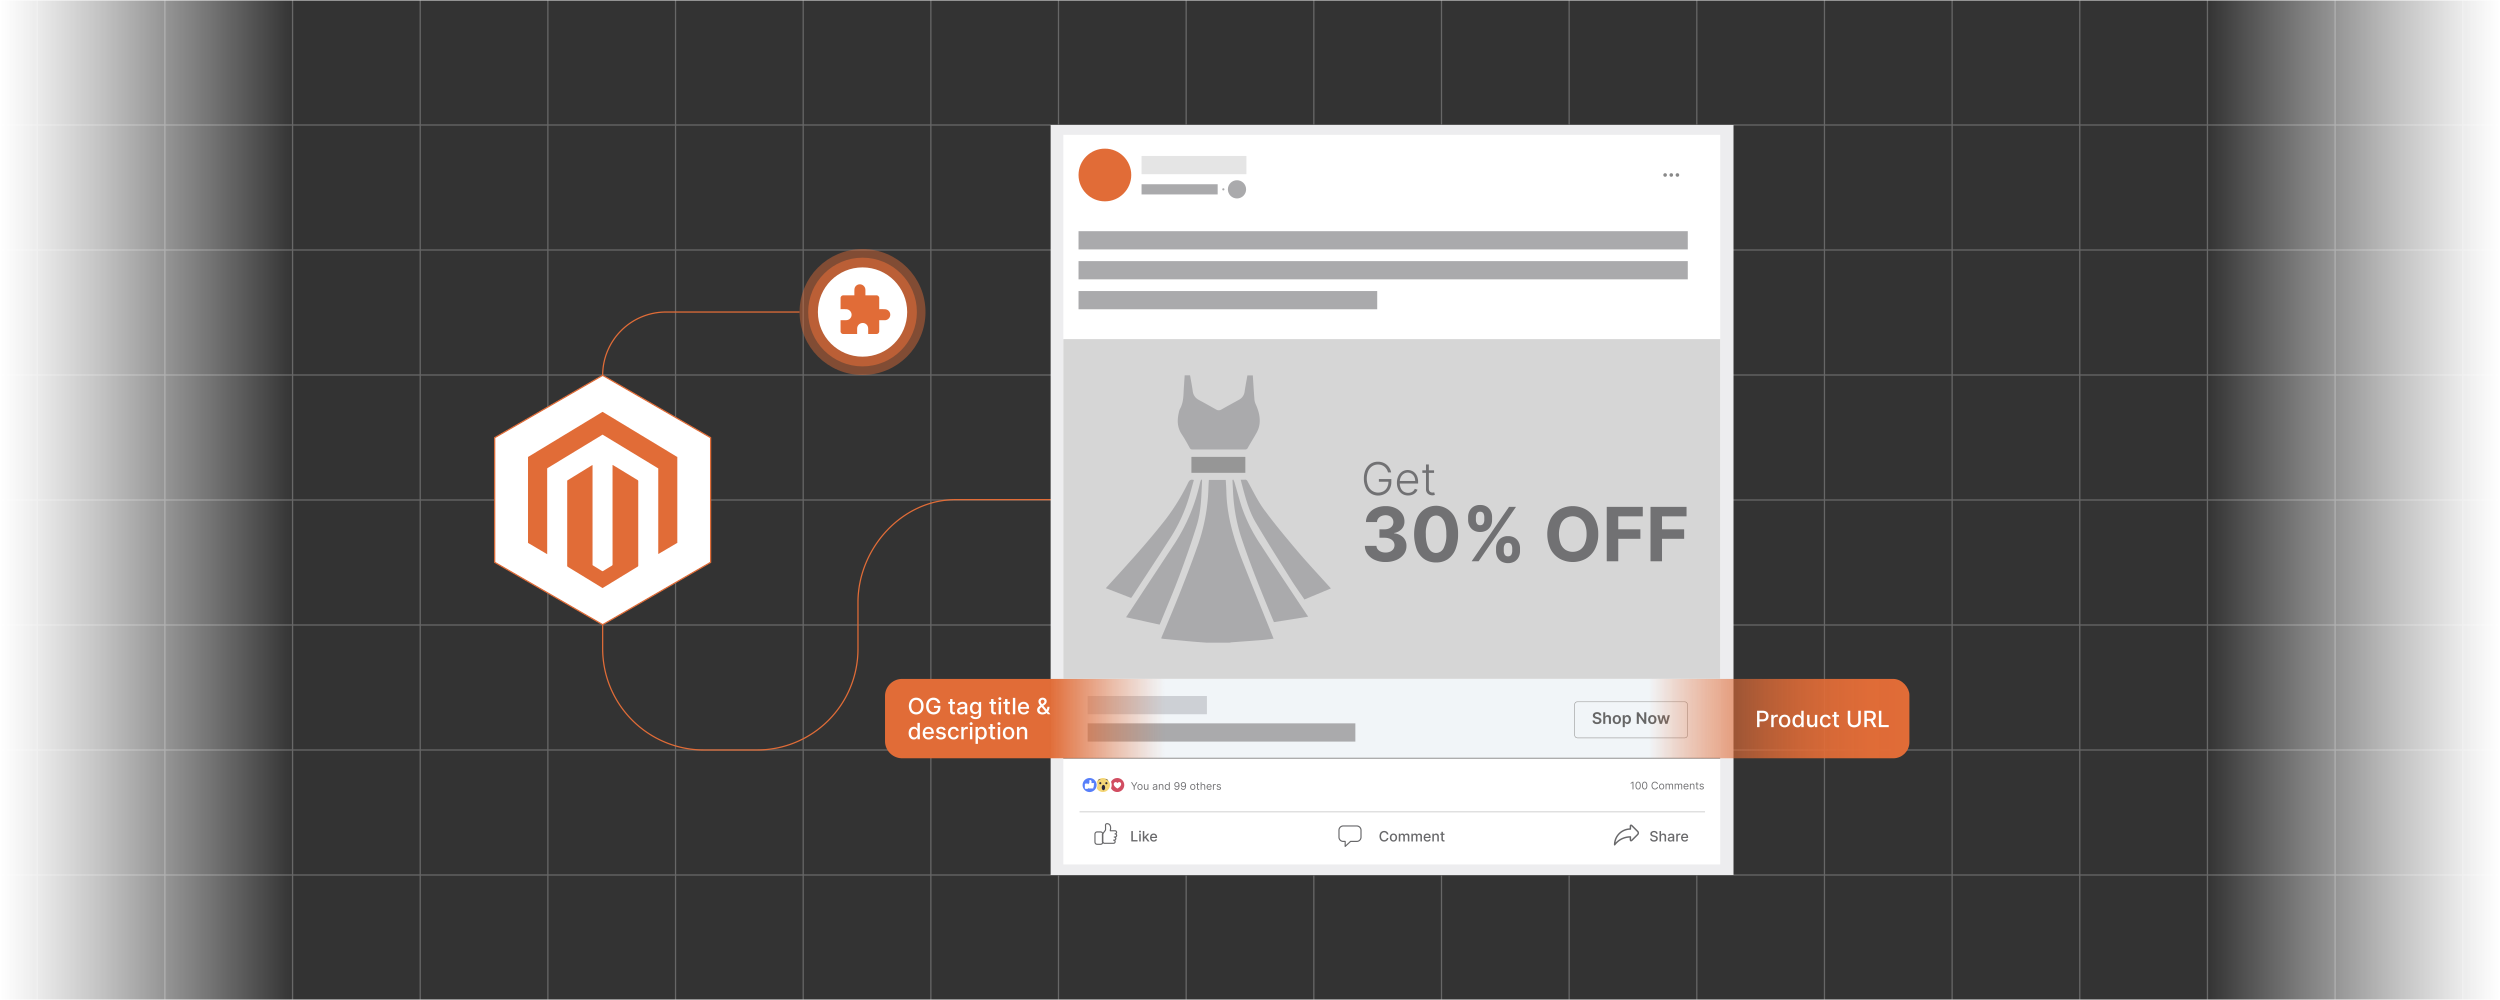 <svg id="Layer_1" data-name="Layer 1" xmlns="http://www.w3.org/2000/svg" xmlns:xlink="http://www.w3.org/1999/xlink" viewBox="0 0 1000 400"><rect x="0" y="0" width="1000" height="400" fill="#333333" stroke="none"/><defs><linearGradient id="linear-gradient" y1="200" x2="117.681" y2="200" gradientUnits="userSpaceOnUse"><stop offset="0" stop-color="#fff"/><stop offset="0.111" stop-color="#fff" stop-opacity="0.918"/><stop offset="0.34" stop-color="#fff" stop-opacity="0.708"/><stop offset="0.669" stop-color="#fff" stop-opacity="0.368"/><stop offset="1" stop-color="#fff" stop-opacity="0"/></linearGradient><linearGradient id="linear-gradient-2" x1="-207.143" x2="-89.76" gradientTransform="translate(1089.76)" xlink:href="#linear-gradient"/><linearGradient id="linear-gradient-3" x1="419.369" y1="287.439" x2="577.837" y2="287.439" gradientUnits="userSpaceOnUse"><stop offset="0" stop-color="#e16c37"/><stop offset="0.035" stop-color="#e16c37" stop-opacity="0.868"/><stop offset="0.164" stop-color="#e16c37" stop-opacity="0.405"/><stop offset="0.253" stop-color="#e16c37" stop-opacity="0.114"/><stop offset="0.294" stop-color="#e16c37" stop-opacity="0"/></linearGradient><linearGradient id="linear-gradient-4" x1="921.401" y1="287.439" x2="1064.09" y2="287.439" gradientTransform="translate(-300.33)" gradientUnits="userSpaceOnUse"><stop offset="0" stop-color="#e16c37"/><stop offset="0.121" stop-color="#e16c37" stop-opacity="0.986"/><stop offset="0.221" stop-color="#e16c37" stop-opacity="0.94"/><stop offset="0.314" stop-color="#e16c37" stop-opacity="0.864"/><stop offset="0.402" stop-color="#e16c37" stop-opacity="0.756"/><stop offset="0.486" stop-color="#e16c37" stop-opacity="0.617"/><stop offset="0.569" stop-color="#e16c37" stop-opacity="0.446"/><stop offset="0.649" stop-color="#e16c37" stop-opacity="0.243"/><stop offset="0.726" stop-color="#e16c37" stop-opacity="0.014"/><stop offset="0.73" stop-color="#e16c37" stop-opacity="0"/></linearGradient></defs><line x1="1000" y1="0" x2="0" fill="none" stroke="#c9c9c9" stroke-miterlimit="10" stroke-width="0.512"/><g opacity="0.35"><line x1="14.895" x2="14.895" y2="400" fill="none" stroke="#c9c9c9" stroke-miterlimit="10" stroke-width="0.51"/><line x1="65.958" x2="65.958" y2="400" fill="none" stroke="#c9c9c9" stroke-miterlimit="10" stroke-width="0.51"/><line x1="117.022" x2="117.022" y2="400" fill="none" stroke="#c9c9c9" stroke-miterlimit="10" stroke-width="0.51"/><line x1="168.086" x2="168.086" y2="400" fill="none" stroke="#c9c9c9" stroke-miterlimit="10" stroke-width="0.51"/><line x1="219.15" x2="219.15" y2="400" fill="none" stroke="#c9c9c9" stroke-miterlimit="10" stroke-width="0.51"/><line x1="270.213" x2="270.213" y2="400" fill="none" stroke="#c9c9c9" stroke-miterlimit="10" stroke-width="0.51"/><line x1="321.277" x2="321.277" y2="400" fill="none" stroke="#c9c9c9" stroke-miterlimit="10" stroke-width="0.51"/><line x1="372.341" x2="372.341" y2="400" fill="none" stroke="#c9c9c9" stroke-miterlimit="10" stroke-width="0.51"/><line x1="423.404" x2="423.404" y2="400" fill="none" stroke="#c9c9c9" stroke-miterlimit="10" stroke-width="0.51"/><line x1="474.468" x2="474.468" y2="400" fill="none" stroke="#c9c9c9" stroke-miterlimit="10" stroke-width="0.51"/><line x1="525.532" x2="525.532" y2="400" fill="none" stroke="#c9c9c9" stroke-miterlimit="10" stroke-width="0.51"/><line x1="576.596" x2="576.596" y2="400" fill="none" stroke="#c9c9c9" stroke-miterlimit="10" stroke-width="0.51"/><line x1="627.659" x2="627.659" y2="400" fill="none" stroke="#c9c9c9" stroke-miterlimit="10" stroke-width="0.51"/><line x1="678.723" x2="678.723" y2="400" fill="none" stroke="#c9c9c9" stroke-miterlimit="10" stroke-width="0.51"/><line x1="729.787" x2="729.787" y2="400" fill="none" stroke="#c9c9c9" stroke-miterlimit="10" stroke-width="0.51"/><line x1="780.85" x2="780.85" y2="400" fill="none" stroke="#c9c9c9" stroke-miterlimit="10" stroke-width="0.51"/><line x1="831.914" x2="831.914" y2="400" fill="none" stroke="#c9c9c9" stroke-miterlimit="10" stroke-width="0.51"/><line x1="882.978" x2="882.978" y2="400" fill="none" stroke="#c9c9c9" stroke-miterlimit="10" stroke-width="0.51"/><line x1="934.042" x2="934.042" y2="400" fill="none" stroke="#c9c9c9" stroke-miterlimit="10" stroke-width="0.51"/><line x1="985.105" x2="985.105" y2="400" fill="none" stroke="#c9c9c9" stroke-miterlimit="10" stroke-width="0.51"/><line x1="1000" y1="50" x2="0" y2="50" fill="none" stroke="#c9c9c9" stroke-miterlimit="10" stroke-width="0.512"/><line x1="1000" y1="100" x2="0" y2="100" fill="none" stroke="#c9c9c9" stroke-miterlimit="10" stroke-width="0.512"/><line x1="1000" y1="150" x2="0" y2="150" fill="none" stroke="#c9c9c9" stroke-miterlimit="10" stroke-width="0.512"/><line x1="1000" y1="200" x2="0" y2="200" fill="none" stroke="#c9c9c9" stroke-miterlimit="10" stroke-width="0.512"/><line x1="1000" y1="250" x2="0" y2="250" fill="none" stroke="#c9c9c9" stroke-miterlimit="10" stroke-width="0.512"/><line x1="1000" y1="300" y2="300" fill="none" stroke="#c9c9c9" stroke-miterlimit="10" stroke-width="0.512"/><line x1="1000" y1="350" y2="350" fill="none" stroke="#c9c9c9" stroke-miterlimit="10" stroke-width="0.512"/></g><line x1="1000" y1="400" x2="-0" y2="400" fill="none" stroke="#c9c9c9" stroke-miterlimit="10" stroke-width="0.512"/><rect width="117.681" height="400" fill="url(#linear-gradient)"/><rect x="882.617" width="117.383" height="400" transform="translate(1882.617 400) rotate(180)" fill="url(#linear-gradient-2)"/><polygon points="284.245 224.931 284.245 175.069 241.064 150.138 197.883 175.069 197.883 224.931 241.064 249.862 284.245 224.931" fill="#fff" stroke="#e16c37" stroke-miterlimit="10" stroke-width="0.5" style="isolation:isolate"/><path d="M270.924,217.189a1.729,1.729,0,0,0-.253.101q-3.536,2.079-7.069,4.161c-.08.048-.163.092-.271.152-.012-.079-.026-.137-.03-.196-.004-.094-.001-.189-.001-.283q.002-16.674.002-33.349c0-.491.059-.376-.341-.619q-10.773-6.54-21.549-13.075c-.449-.273-.314-.267-.745-.005q-10.722,6.515-21.442,13.034a.423.423,0,0,1-.049.029.494.494,0,0,0-.305.533q.011,16.802.006,33.603v.383c-.106-.053-.187-.088-.262-.132q-3.388-1.996-6.774-3.994c-.163-.096-.323-.195-.488-.286a.251.251,0,0,1-.146-.251c.003-.085-.001-.17-.001-.255q0-16.759.001-33.519c0-.528-.048-.4.378-.658q14.564-8.827,29.131-17.649a.761.761,0,0,0,.096-.059.324.324,0,0,1,.432-.007c.834.516,1.676,1.019,2.515,1.527q13.433,8.128,26.867,16.254a2.524,2.524,0,0,0,.299.133V217.19Z" fill="#e16c37"/><path d="M236.975,186.004a1.568,1.568,0,0,1,.041.2c.005.113.003.227.003.34q0,19.477.001,38.954c0,.702-.061.529.501.878,1.082.671,2.172,1.328,3.252,2.003a.415.415,0,0,0,.51,0c1.138-.706,2.279-1.407,3.43-2.092a.564.564,0,0,0,.31-.562q-.01-19.675-.006-39.351v-.372c.134-.036.209.05.29.1q2.273,1.38,4.544,2.764c1.716,1.044,3.428,2.093,5.15,3.129a.55.55,0,0,1,.304.54q-.009,16.816,0,33.632a.531.531,0,0,1-.286.522q-6.861,4.181-13.713,8.375c-.088.054-.178.103-.281.163-.185-.111-.371-.221-.554-.334q-6.636-4.06-13.275-8.116a.596.596,0,0,1-.325-.587q.011-9.229.006-18.458V192.729a1.689,1.689,0,0,0-.002-.226.422.422,0,0,1,.255-.451q4.774-2.931,9.54-5.874c.087-.054.179-.102.307-.175Z" fill="#e16c37"/><circle cx="345.013" cy="124.814" r="25.186" fill="#e16c37" opacity="0.45"/><circle cx="345.013" cy="124.814" r="21.739" fill="#e16c37" opacity="0.6"/><path d="M319.827,124.814H266.389a25.325,25.325,0,0,0-25.325,25.325h0" fill="none" stroke="#e16c37" stroke-miterlimit="10" stroke-width="0.5"/><path d="M241.064,249.862v9.586A40.553,40.553,0,0,0,281.617,300h21.17a40.404,40.404,0,0,0,40.404-40.404V240.973c0-21.53,17.555-41.117,39.085-41.117h52.538" fill="none" stroke="#e16c37" stroke-miterlimit="10" stroke-width="0.5"/><circle cx="345.013" cy="124.814" r="17.856" fill="#fff"/><path d="M342.854,133.594c-.099.005-.174.012-.25.012q-2.575.001-5.149,0a1.102,1.102,0,0,1-1.227-1.221q-.002-2.016,0-4.032v-.264c.105,0,.195.001.285,0,.745-.01,1.495.03,2.234-.044a2.139,2.139,0,0,0,1.89-2.114,2.241,2.241,0,0,0-1.802-2.212,3.583,3.583,0,0,0-.625-.05c-.651-.006-1.302-.002-1.968-.002-.005-.093-.013-.168-.013-.243q-.001-2.028,0-4.056a1.109,1.109,0,0,1,1.225-1.227c1.328-.003,2.656-.001,3.984-.001h.306c0-.111-.001-.201,0-.292.01-.745-.031-1.496.045-2.234a2.141,2.141,0,0,1,2.117-1.887,2.24,2.24,0,0,1,2.208,1.807,3.785,3.785,0,0,1,.05.648c.006.643.002,1.286.002,1.954l.296,0q1.969,0,3.938,0a1.139,1.139,0,0,1,1.29,1.287q.001,1.97,0,3.939v.306c.117,0,.215-.001.314,0a20.353,20.353,0,0,1,2.209.051,2.184,2.184,0,0,1,1.879,2.362,2.206,2.206,0,0,1-2.193,2.006c-.644.013-1.289.003-1.934.003H351.69v.3q0,2.005-.001,4.009a1.105,1.105,0,0,1-.806,1.167,1.123,1.123,0,0,1-.298.04q-1.584.004-3.169.002c-.037,0-.075-.006-.142-.013,0-.097.001-.187,0-.278-.008-.722.028-1.448-.033-2.166a2.157,2.157,0,0,0-2.107-1.956,2.242,2.242,0,0,0-2.225,1.787,3.721,3.721,0,0,0-.052.671C342.849,132.294,342.854,132.936,342.854,133.594Z" fill="#e16c37"/><rect x="420.254" y="50" width="273.149" height="300" fill="#ededef"/><rect x="425.328" y="53.943" width="262.75" height="291.826" fill="#fff"/><circle cx="441.957" cy="69.997" r="10.544" fill="#e16c37"/><rect x="456.623" y="62.386" width="41.939" height="7.294" fill="#e5e5e5"/><rect x="456.623" y="73.696" width="30.443" height="4.083" fill="#aaaaac"/><rect x="431.413" y="92.472" width="243.703" height="7.294" fill="#aaaaac"/><rect x="431.413" y="104.443" width="243.703" height="7.294" fill="#aaaaac"/><rect x="431.413" y="116.415" width="119.473" height="7.294" fill="#aaaaac"/><circle cx="494.796" cy="75.738" r="3.647" fill="#aaaaac"/><circle cx="489.337" cy="75.738" r="0.436" fill="#aaaaac"/><circle cx="666.051" cy="69.997" r="0.721" fill="#898989"/><circle cx="668.509" cy="69.997" r="0.721" fill="#898989"/><circle cx="670.966" cy="69.997" r="0.721" fill="#898989"/><rect x="425.328" y="135.64" width="262.75" height="135.924" fill="#d6d6d6"/><rect x="425.288" y="271.563" width="262.79" height="31.751" fill="#f1f5f8"/><line x1="431.809" y1="324.72" x2="682.014" y2="324.72" fill="none" stroke="#d8d8d8" stroke-miterlimit="10" stroke-width="0.466"/><line x1="425.288" y1="303.315" x2="688.078" y2="303.315" fill="none" stroke="#a3a3a3" stroke-miterlimit="10" stroke-width="0.477"/><rect x="435.06" y="278.401" width="47.706" height="7.294" fill="#cdd0d5"/><rect x="435.06" y="289.342" width="107.086" height="7.294" fill="#aaaaac"/><rect x="629.866" y="280.72" width="45.11" height="14.429" rx="1.031" fill="none" stroke="#969696" stroke-miterlimit="10" stroke-width="0.233"/><path d="M639.71,286.19a.622.622,0,0,0-.267-.463,1.032,1.032,0,0,0-.608-.165,1.168,1.168,0,0,0-.452.079.676.676,0,0,0-.288.216.527.527,0,0,0-.102.311.47.47,0,0,0,.066.252.582.582,0,0,0,.183.18,1.227,1.227,0,0,0,.257.124,2.743,2.743,0,0,0,.283.084l.436.108a3.049,3.049,0,0,1,.507.166,1.793,1.793,0,0,1,.438.263,1.161,1.161,0,0,1,.308.384,1.145,1.145,0,0,1,.113.526,1.259,1.259,0,0,1-.208.718,1.369,1.369,0,0,1-.603.482,2.341,2.341,0,0,1-.951.174,2.404,2.404,0,0,1-.94-.168,1.384,1.384,0,0,1-.621-.49,1.443,1.443,0,0,1-.242-.784h.828a.698.698,0,0,0,.149.403.789.789,0,0,0,.344.24,1.331,1.331,0,0,0,.476.08,1.282,1.282,0,0,0,.481-.083.77.77,0,0,0,.326-.232.558.558,0,0,0,.12-.348.448.448,0,0,0-.107-.301.799.799,0,0,0-.291-.2,3.059,3.059,0,0,0-.437-.144l-.528-.136a2.115,2.115,0,0,1-.906-.448,1.025,1.025,0,0,1-.332-.8,1.196,1.196,0,0,1,.223-.719,1.471,1.471,0,0,1,.609-.479,2.126,2.126,0,0,1,.873-.172,2.062,2.062,0,0,1,.868.172,1.43,1.43,0,0,1,.586.474,1.208,1.208,0,0,1,.22.695Z" fill="#666"/><path d="M642.117,287.517v2.041h-.821v-4.646h.803v1.754h.041a1.013,1.013,0,0,1,.38-.467,1.17,1.17,0,0,1,.656-.171,1.264,1.264,0,0,1,.633.152,1.025,1.025,0,0,1,.419.444,1.572,1.572,0,0,1,.148.715v2.218h-.821v-2.091a.78.78,0,0,0-.18-.548.652.652,0,0,0-.505-.196.792.792,0,0,0-.389.094.666.666,0,0,0-.269.272A.894.894,0,0,0,642.117,287.517Z" fill="#666"/><path d="M646.73,289.626a1.693,1.693,0,0,1-.885-.225,1.522,1.522,0,0,1-.579-.629,2.277,2.277,0,0,1,0-1.889,1.516,1.516,0,0,1,.579-.631,1.855,1.855,0,0,1,1.77,0,1.516,1.516,0,0,1,.579.631,2.278,2.278,0,0,1,0,1.889,1.523,1.523,0,0,1-.579.629A1.693,1.693,0,0,1,646.73,289.626Zm.005-.658a.702.702,0,0,0,.463-.153.924.924,0,0,0,.277-.411,1.706,1.706,0,0,0,.092-.576,1.73,1.73,0,0,0-.092-.58.93.93,0,0,0-.277-.413.698.698,0,0,0-.463-.154.712.712,0,0,0-.471.154.917.917,0,0,0-.279.413,1.73,1.73,0,0,0-.092.58,1.706,1.706,0,0,0,.092.576.911.911,0,0,0,.279.411A.716.716,0,0,0,646.734,288.968Z" fill="#666"/><path d="M649.093,290.864v-4.79H649.9v.576h.048a1.496,1.496,0,0,1,.179-.272.968.968,0,0,1,.313-.247,1.072,1.072,0,0,1,.503-.103,1.339,1.339,0,0,1,.73.205,1.411,1.411,0,0,1,.517.606,2.263,2.263,0,0,1,.192.981,2.293,2.293,0,0,1-.188.976,1.44,1.44,0,0,1-.513.612,1.317,1.317,0,0,1-.734.211,1.099,1.099,0,0,1-.497-.1.992.992,0,0,1-.316-.242,1.458,1.458,0,0,1-.185-.269h-.034v1.855Zm.805-3.049a1.657,1.657,0,0,0,.097.592.883.883,0,0,0,.279.397.699.699,0,0,0,.443.142.71.71,0,0,0,.456-.146.896.896,0,0,0,.277-.401,1.827,1.827,0,0,0,.001-1.158.858.858,0,0,0-.276-.395.799.799,0,0,0-.905-.004.838.838,0,0,0-.277.388A1.666,1.666,0,0,0,649.898,287.815Z" fill="#666"/><path d="M658.521,284.912v4.646h-.748l-2.189-3.164h-.038v3.164h-.842v-4.646h.753l2.187,3.167h.041v-3.167Z" fill="#666"/><path d="M660.919,289.626a1.692,1.692,0,0,1-.885-.225,1.522,1.522,0,0,1-.579-.629,2.277,2.277,0,0,1,0-1.889,1.516,1.516,0,0,1,.579-.631,1.855,1.855,0,0,1,1.77,0,1.516,1.516,0,0,1,.579.631,2.277,2.277,0,0,1,0,1.889,1.522,1.522,0,0,1-.579.629A1.693,1.693,0,0,1,660.919,289.626Zm.005-.658a.702.702,0,0,0,.463-.153.924.924,0,0,0,.277-.411,1.706,1.706,0,0,0,.092-.576,1.73,1.73,0,0,0-.092-.58.93.93,0,0,0-.277-.413.697.697,0,0,0-.463-.154.712.712,0,0,0-.471.154.918.918,0,0,0-.279.413,1.73,1.73,0,0,0-.092.58,1.706,1.706,0,0,0,.092.576.912.912,0,0,0,.279.411A.717.717,0,0,0,660.924,288.968Z" fill="#666"/><path d="M663.905,289.558l-.984-3.483h.837l.612,2.449h.032l.626-2.449h.828l.626,2.436h.033l.604-2.436h.84l-.987,3.483h-.855l-.653-2.354h-.048l-.653,2.354Z" fill="#666"/><path d="M438.88,332.769h1.339a.896.896,0,0,1,.896.896v3.157a.896.896,0,0,1-.896.896H438.88a.896.896,0,0,1-.896-.896v-3.158A.896.896,0,0,1,438.88,332.769Z" fill="none" stroke="#68686a" stroke-miterlimit="10" stroke-width="0.469"/><path d="M446.025,333.558a.627.627,0,0,0,0-1.253h-1.89a3.939,3.939,0,0,1,.052-.539c.207-1.114-.13-2.125-1.14-2.28a.653.653,0,0,0-.829.803v1.502a.697.697,0,0,1-.141.42l-1.102,1.455V336.85l.648.466h3.825a.627.627,0,0,0,0-1.253h.263a.627.627,0,0,0,0-1.253h.315a.626.626,0,1,0,0-1.253Z" fill="none" stroke="#68686a" stroke-linecap="round" stroke-linejoin="round" stroke-width="0.469"/><path d="M438.649,314.017a2.805,2.805,0,1,1-2.805-2.805A2.805,2.805,0,0,1,438.649,314.017Z" fill="#577ffa"/><path d="M437.395,313.764a.27.27,0,0,0,0-.539h-.813a1.695,1.695,0,0,1,.022-.232c.089-.48-.056-.915-.491-.982a.281.281,0,0,0-.357.346v.646a.3.3,0,0,1-.061.181l-.426.563a.381.381,0,0,0-.373-.322h-.576a.386.386,0,0,0-.386.386v1.359a.386.386,0,0,0,.386.386h.576a.382.382,0,0,0,.376-.337l.228.164h1.647a.27.27,0,0,0,0-.539h.113a.27.27,0,0,0,0-.539h.136a.27.27,0,0,0,0-.539Z" fill="#fff"/><path d="M446.897,311.212a2.795,2.795,0,0,0-2.491,1.541,3.095,3.095,0,0,1,0,2.529,2.8,2.8,0,1,0,2.491-4.07Z" fill="#d14d61"/><path d="M448.457,313.605a1.191,1.191,0,0,1-.049.313,1.666,1.666,0,0,1-.256.521,2.595,2.595,0,0,1-.413.447,4.43,4.43,0,0,1-.69.486.153.153,0,0,1-.167-.003,5.363,5.363,0,0,1-.621-.445,2.876,2.876,0,0,1-.466-.484,1.566,1.566,0,0,1-.243-.46,1.109,1.109,0,0,1-.05-.255.807.807,0,0,1,.26-.671.777.777,0,0,1,.424-.209.671.671,0,0,1,.534.132.748.748,0,0,1,.198.24l.007.012a.055.055,0,0,0,.096.003c.017-.024.031-.049.048-.072a.731.731,0,0,1,.421-.295.763.763,0,0,1,.71.167.716.716,0,0,1,.245.438A.694.694,0,0,1,448.457,313.605Z" fill="#fff"/><path d="M452.522,336.574v-4.149h.626v3.61h1.88v.539Z" fill="#68686a"/><path d="M455.998,332.982a.382.382,0,0,1-.27-.106.346.346,0,0,1,0-.511.397.397,0,0,1,.541,0,.347.347,0,0,1,0,.511A.383.383,0,0,1,455.998,332.982Zm-.306,3.592v-3.112h.606v3.112Z" fill="#68686a"/><path d="M457.113,336.574v-4.149h.606v4.149Zm.558-1.056-.005-.739h.105l1.24-1.317h.726l-1.414,1.5h-.096Zm1.407,1.056-1.114-1.478.418-.424,1.44,1.902Z" fill="#68686a"/><path d="M461.498,336.637a1.515,1.515,0,0,1-.791-.197,1.324,1.324,0,0,1-.511-.557,2.081,2.081,0,0,1,0-1.688,1.341,1.341,0,0,1,1.26-.773,1.539,1.539,0,0,1,.511.087,1.251,1.251,0,0,1,.443.273,1.278,1.278,0,0,1,.31.483,2.01,2.01,0,0,1,.114.721V335.2H460.36v-.453h1.881a.909.909,0,0,0-.098-.425.743.743,0,0,0-.273-.293.774.774,0,0,0-.41-.107.79.79,0,0,0-.444.125.841.841,0,0,0-.292.324.933.933,0,0,0-.102.433v.354a1.17,1.17,0,0,0,.11.53.779.779,0,0,0,.31.334.911.911,0,0,0,.464.114.942.942,0,0,0,.313-.05.672.672,0,0,0,.245-.148.65.65,0,0,0,.158-.245l.573.102a1.042,1.042,0,0,1-.246.443,1.189,1.189,0,0,1-.443.293A1.641,1.641,0,0,1,461.498,336.637Z" fill="#68686a"/><path d="M653.381,312.705v3.048h-.369v-2.661h-.018l-.744.494v-.375l.762-.506Z" fill="#717173"/><path d="M655.25,315.795a.904.904,0,0,1-.573-.184,1.134,1.134,0,0,1-.361-.534,2.54,2.54,0,0,1-.125-.848,2.501,2.501,0,0,1,.126-.844,1.154,1.154,0,0,1,.363-.536.969.969,0,0,1,1.141,0,1.146,1.146,0,0,1,.363.536,2.501,2.501,0,0,1,.126.844,2.54,2.54,0,0,1-.125.848,1.134,1.134,0,0,1-.361.534A.904.904,0,0,1,655.25,315.795Zm0-.328a.57.57,0,0,0,.518-.321,1.861,1.861,0,0,0,.184-.917,2.333,2.333,0,0,0-.084-.674.919.919,0,0,0-.241-.424.533.533,0,0,0-.377-.146.573.573,0,0,0-.517.325,1.87,1.87,0,0,0-.185.919,2.351,2.351,0,0,0,.083.673.924.924,0,0,0,.24.422A.542.542,0,0,0,655.25,315.467Z" fill="#717173"/><path d="M657.869,315.795a.904.904,0,0,1-.573-.184,1.135,1.135,0,0,1-.361-.534,2.54,2.54,0,0,1-.125-.848,2.503,2.503,0,0,1,.126-.844,1.154,1.154,0,0,1,.363-.536.97.97,0,0,1,1.141,0,1.146,1.146,0,0,1,.363.536,2.501,2.501,0,0,1,.126.844,2.54,2.54,0,0,1-.125.848,1.135,1.135,0,0,1-.361.534A.904.904,0,0,1,657.869,315.795Zm0-.328a.57.57,0,0,0,.518-.321,1.86,1.86,0,0,0,.185-.917,2.333,2.333,0,0,0-.084-.674.918.918,0,0,0-.241-.424.533.533,0,0,0-.377-.146.573.573,0,0,0-.517.325,1.87,1.87,0,0,0-.185.919,2.351,2.351,0,0,0,.083.673.925.925,0,0,0,.24.422A.542.542,0,0,0,657.869,315.467Z" fill="#717173"/><path d="M663.179,313.657H662.81a.776.776,0,0,0-.113-.279.811.811,0,0,0-.196-.203.827.827,0,0,0-.256-.124.994.994,0,0,0-.291-.042.932.932,0,0,0-.501.14.968.968,0,0,0-.355.412,1.76,1.76,0,0,0,0,1.337.968.968,0,0,0,.355.412.932.932,0,0,0,.501.14.994.994,0,0,0,.291-.042.827.827,0,0,0,.256-.124.797.797,0,0,0,.196-.204.778.778,0,0,0,.113-.278h.369a1.225,1.225,0,0,1-.151.418,1.142,1.142,0,0,1-.273.313,1.193,1.193,0,0,1-.367.195,1.369,1.369,0,0,1-.434.067,1.275,1.275,0,0,1-.693-.19,1.304,1.304,0,0,1-.479-.542,2.086,2.086,0,0,1,0-1.667,1.304,1.304,0,0,1,.479-.542,1.275,1.275,0,0,1,.693-.19,1.369,1.369,0,0,1,.434.067,1.193,1.193,0,0,1,.367.195,1.151,1.151,0,0,1,.273.312A1.222,1.222,0,0,1,663.179,313.657Z" fill="#717173"/><path d="M664.655,315.801a.967.967,0,0,1-.905-.56,1.386,1.386,0,0,1-.131-.619,1.406,1.406,0,0,1,.131-.624,1.002,1.002,0,0,1,1.81,0,1.404,1.404,0,0,1,.131.624,1.385,1.385,0,0,1-.131.619.987.987,0,0,1-.362.412A1,1,0,0,1,664.655,315.801Zm0-.315a.597.597,0,0,0,.387-.121.699.699,0,0,0,.225-.316,1.212,1.212,0,0,0,.073-.426,1.227,1.227,0,0,0-.073-.428.708.708,0,0,0-.225-.319.673.673,0,0,0-.773,0,.716.716,0,0,0-.225.319,1.227,1.227,0,0,0-.073.428,1.212,1.212,0,0,0,.073.426.707.707,0,0,0,.225.316A.6.6,0,0,0,664.655,315.485Z" fill="#717173"/><path d="M666.227,315.753v-2.286h.34v.357h.029a.584.584,0,0,1,.23-.285.702.702,0,0,1,.383-.102.663.663,0,0,1,.377.102.682.682,0,0,1,.236.285h.024a.673.673,0,0,1,.264-.282.813.813,0,0,1,.421-.104.684.684,0,0,1,.502.191.799.799,0,0,1,.194.594v1.53h-.35v-1.53a.431.431,0,0,0-.139-.361.513.513,0,0,0-.326-.108.479.479,0,0,0-.373.145.522.522,0,0,0-.133.367v1.488h-.357v-1.565a.413.413,0,0,0-.126-.315.455.455,0,0,0-.326-.12.476.476,0,0,0-.255.073.532.532,0,0,0-.19.201.589.589,0,0,0-.072.297v1.429Z" fill="#717173"/><path d="M669.87,315.753v-2.286h.34v.357h.029a.584.584,0,0,1,.23-.285.702.702,0,0,1,.383-.102.664.664,0,0,1,.377.102.682.682,0,0,1,.236.285h.024a.673.673,0,0,1,.264-.282.813.813,0,0,1,.421-.104.684.684,0,0,1,.502.191.799.799,0,0,1,.194.594v1.53H672.52v-1.53a.432.432,0,0,0-.139-.361.513.513,0,0,0-.326-.108.479.479,0,0,0-.373.145.522.522,0,0,0-.133.367v1.488h-.357v-1.565a.413.413,0,0,0-.126-.315.455.455,0,0,0-.326-.12.476.476,0,0,0-.255.073.533.533,0,0,0-.191.201.59.59,0,0,0-.072.297v1.429Z" fill="#717173"/><path d="M674.473,315.801a1.067,1.067,0,0,1-.569-.146.972.972,0,0,1-.368-.411,1.385,1.385,0,0,1-.129-.615,1.418,1.418,0,0,1,.129-.62,1.018,1.018,0,0,1,.36-.42.969.969,0,0,1,.541-.15,1.072,1.072,0,0,1,.353.06.871.871,0,0,1,.317.192.94.94,0,0,1,.228.351,1.502,1.502,0,0,1,.085.539v.149h-1.763v-.304h1.405a.763.763,0,0,0-.076-.346.594.594,0,0,0-.218-.239.612.612,0,0,0-.331-.088.628.628,0,0,0-.362.103.685.685,0,0,0-.234.269.786.786,0,0,0-.082.354v.202a.977.977,0,0,0,.09.439.632.632,0,0,0,.251.272.729.729,0,0,0,.374.094.745.745,0,0,0,.25-.04.516.516,0,0,0,.194-.119.537.537,0,0,0,.127-.198l.339.095a.745.745,0,0,1-.18.304.864.864,0,0,1-.312.202A1.153,1.153,0,0,1,674.473,315.801Z" fill="#717173"/><path d="M676.306,314.378v1.375h-.352v-2.286h.34v.357h.029a.653.653,0,0,1,.244-.28.761.761,0,0,1,.423-.106.836.836,0,0,1,.406.095.644.644,0,0,1,.271.285,1.071,1.071,0,0,1,.097.483v1.452h-.351v-1.429a.592.592,0,0,0-.141-.42.493.493,0,0,0-.384-.151.605.605,0,0,0-.3.073.509.509,0,0,0-.207.212A.705.705,0,0,0,676.306,314.378Z" fill="#717173"/><path d="M679.4,313.467v.298h-1.185v-.298Zm-.839-.548h.351v2.179a.443.443,0,0,0,.044.223.215.215,0,0,0,.113.099.427.427,0,0,0,.146.025.518.518,0,0,0,.096-.007c.024-.004.044-.008.06-.011l.071.315a.946.946,0,0,1-.1.027.759.759,0,0,1-.162.014.697.697,0,0,1-.291-.063.57.57,0,0,1-.235-.195.551.551,0,0,1-.093-.33Z" fill="#717173"/><path d="M681.508,313.978l-.315.09a.594.594,0,0,0-.087-.154.434.434,0,0,0-.155-.124.557.557,0,0,0-.252-.049.597.597,0,0,0-.349.096.287.287,0,0,0-.14.243.25.25,0,0,0,.096.207.779.779,0,0,0,.298.126l.339.084a.947.947,0,0,1,.457.227.534.534,0,0,1,.15.393.578.578,0,0,1-.112.351.756.756,0,0,1-.314.244,1.14,1.14,0,0,1-.467.09,1.024,1.024,0,0,1-.579-.152.667.667,0,0,1-.29-.443l.333-.083a.458.458,0,0,0,.181.276.6.6,0,0,0,.349.093.649.649,0,0,0,.391-.105.302.302,0,0,0,.145-.252.267.267,0,0,0-.083-.2.54.54,0,0,0-.256-.121l-.382-.09a.887.887,0,0,1-.46-.232.596.596,0,0,1-.037-.735.72.72,0,0,1,.299-.233,1.045,1.045,0,0,1,.431-.085.864.864,0,0,1,.534.148A.811.811,0,0,1,681.508,313.978Z" fill="#717173"/><path d="M555.218,188.965a4.795,4.795,0,0,0-.525-1.226,4.069,4.069,0,0,0-.855-1.006,3.856,3.856,0,0,0-1.172-.676,4.266,4.266,0,0,0-1.476-.243,4.078,4.078,0,0,0-2.293.666,4.516,4.516,0,0,0-1.598,1.921,8.056,8.056,0,0,0,.003,6.04,4.514,4.514,0,0,0,1.617,1.925,4.496,4.496,0,0,0,4.493.131,3.723,3.723,0,0,0,1.45-1.537,4.968,4.968,0,0,0,.51-2.377l.384.122h-4.201v-1.076h4.982v1.076a5.895,5.895,0,0,1-.679,2.901,4.78,4.78,0,0,1-1.863,1.889,5.476,5.476,0,0,1-7.728-2.507,8.275,8.275,0,0,1-.714-3.564,8.864,8.864,0,0,1,.409-2.786,6.261,6.261,0,0,1,1.163-2.126,5.098,5.098,0,0,1,1.783-1.355,5.432,5.432,0,0,1,2.28-.471,5.502,5.502,0,0,1,1.97.34,5.18,5.18,0,0,1,2.696,2.296,5.104,5.104,0,0,1,.592,1.643Z" fill="#717173"/><path d="M563.256,198.188a4.326,4.326,0,0,1-2.383-.644,4.245,4.245,0,0,1-1.553-1.787,6.031,6.031,0,0,1-.548-2.636,6.098,6.098,0,0,1,.548-2.642,4.412,4.412,0,0,1,1.518-1.812,3.91,3.91,0,0,1,2.245-.657,4.197,4.197,0,0,1,1.544.291,3.849,3.849,0,0,1,1.335.89,4.276,4.276,0,0,1,.939,1.505,6.003,6.003,0,0,1,.346,2.142v.564h-7.686v-1.005h6.52a3.755,3.755,0,0,0-.381-1.707,3.025,3.025,0,0,0-1.057-1.201,2.968,2.968,0,0,0-3.206.058,3.406,3.406,0,0,0-1.11,1.319,4.083,4.083,0,0,0-.407,1.793v.602a4.804,4.804,0,0,0,.407,2.046,3.134,3.134,0,0,0,1.155,1.355,3.536,3.536,0,0,0,3.001.263,2.642,2.642,0,0,0,.891-.586,2.576,2.576,0,0,0,.547-.81l1.083.352a3.215,3.215,0,0,1-.733,1.147,3.754,3.754,0,0,1-1.268.842A4.496,4.496,0,0,1,563.256,198.188Z" fill="#717173"/><path d="M573.625,188.145v.993h-4.694v-.993Zm-3.228-2.357h1.146v9.627a1.862,1.862,0,0,0,.211.964,1.173,1.173,0,0,0,.551.493,1.831,1.831,0,0,0,.724.144,2.19,2.19,0,0,0,.385-.029q.16-.029.281-.06l.243,1.031a2.933,2.933,0,0,1-.409.118,2.833,2.833,0,0,1-.603.055,2.783,2.783,0,0,1-1.207-.275,2.365,2.365,0,0,1-.951-.82,2.339,2.339,0,0,1-.371-1.352Z" fill="#717173"/><path d="M554.211,224.81a10.341,10.341,0,0,1-4.235-.824,7.128,7.128,0,0,1-2.923-2.274,5.671,5.671,0,0,1-1.101-3.353h4.635a2.373,2.373,0,0,0,.525,1.397,3.147,3.147,0,0,0,1.292.931,4.772,4.772,0,0,0,1.817.329,4.403,4.403,0,0,0,1.86-.372,3.054,3.054,0,0,0,1.265-1.031,2.735,2.735,0,0,0-.026-3.066,3.18,3.18,0,0,0-1.382-1.058,5.418,5.418,0,0,0-2.131-.383h-2.03v-3.38h2.03a4.444,4.444,0,0,0,1.844-.361,2.952,2.952,0,0,0,1.249-1.005,2.567,2.567,0,0,0,.446-1.504,2.589,2.589,0,0,0-1.472-2.412,3.554,3.554,0,0,0-1.621-.352,4.286,4.286,0,0,0-1.712.335,3.045,3.045,0,0,0-1.243.951,2.496,2.496,0,0,0-.5,1.446h-4.411a5.662,5.662,0,0,1,1.074-3.316,6.993,6.993,0,0,1,2.812-2.248,9.48,9.48,0,0,1,4.002-.814,8.95,8.95,0,0,1,3.943.818,6.547,6.547,0,0,1,2.631,2.206,5.354,5.354,0,0,1,.93,3.108,4.258,4.258,0,0,1-1.132,3.051,5.198,5.198,0,0,1-2.971,1.552v.17a5.825,5.825,0,0,1,3.661,1.664,4.743,4.743,0,0,1,1.249,3.385,5.329,5.329,0,0,1-1.068,3.307,7.23,7.23,0,0,1-2.971,2.274A10.713,10.713,0,0,1,554.211,224.81Z" fill="#717173"/><path d="M574.438,224.991a8.246,8.246,0,0,1-4.714-1.351,8.468,8.468,0,0,1-3.029-3.879,18.153,18.153,0,0,1,.011-12.182,8.308,8.308,0,0,1,15.471.006,15.383,15.383,0,0,1,1.052,6.064,15.911,15.911,0,0,1-1.058,6.123,8.483,8.483,0,0,1-3.023,3.879A8.16,8.16,0,0,1,574.438,224.991Zm0-3.816a3.365,3.365,0,0,0,2.986-1.881,11.23,11.23,0,0,0,1.105-5.644,14.29,14.29,0,0,0-.505-4.124,5.373,5.373,0,0,0-1.424-2.477,3.126,3.126,0,0,0-2.163-.829,3.364,3.364,0,0,0-2.977,1.86,11.101,11.101,0,0,0-1.126,5.569,14.701,14.701,0,0,0,.505,4.183,5.387,5.387,0,0,0,1.43,2.509A3.129,3.129,0,0,0,574.438,221.175Z" fill="#717173"/><path d="M587.247,207.974v-1.148a5.224,5.224,0,0,1,.563-2.418,4.375,4.375,0,0,1,1.631-1.759,4.839,4.839,0,0,1,2.589-.659,4.917,4.917,0,0,1,2.636.659,4.309,4.309,0,0,1,1.615,1.759,5.302,5.302,0,0,1,.553,2.418v1.148a5.238,5.238,0,0,1-.558,2.413,4.316,4.316,0,0,1-1.626,1.748,4.937,4.937,0,0,1-2.62.654,4.863,4.863,0,0,1-2.62-.665,4.314,4.314,0,0,1-1.616-1.754A5.256,5.256,0,0,1,587.247,207.974Zm1.402,16.539,14.967-21.769H606.4l-14.966,21.769Zm1.712-17.688v1.148a2.904,2.904,0,0,0,.366,1.435,1.362,1.362,0,0,0,1.303.659,1.379,1.379,0,0,0,1.334-.659,2.969,2.969,0,0,0,.355-1.435v-1.148a3.15,3.15,0,0,0-.34-1.445,1.367,1.367,0,0,0-1.35-.67,1.348,1.348,0,0,0-1.308.681A3.01,3.01,0,0,0,590.361,206.825Zm8.057,13.605v-1.147a5.241,5.241,0,0,1,.559-2.407,4.376,4.376,0,0,1,1.626-1.765,4.845,4.845,0,0,1,2.609-.664,4.928,4.928,0,0,1,2.631.658,4.265,4.265,0,0,1,1.615,1.76,5.348,5.348,0,0,1,.548,2.418v1.147a5.291,5.291,0,0,1-.553,2.408,4.334,4.334,0,0,1-1.626,1.765,5.501,5.501,0,0,1-5.24,0,4.351,4.351,0,0,1-1.616-1.765A5.291,5.291,0,0,1,598.418,220.431Zm3.094-1.147v1.147a2.924,2.924,0,0,0,.366,1.425,1.386,1.386,0,0,0,1.334.67,1.367,1.367,0,0,0,1.323-.659,2.974,2.974,0,0,0,.356-1.435v-1.147a3.135,3.135,0,0,0-.341-1.445,1.354,1.354,0,0,0-1.339-.67,1.387,1.387,0,0,0-1.329.67A2.926,2.926,0,0,0,601.512,219.283Z" fill="#717173"/><path d="M639.298,213.628a12.627,12.627,0,0,1-1.345,6.059,9.375,9.375,0,0,1-3.656,3.812,10.939,10.939,0,0,1-10.401-.006,9.386,9.386,0,0,1-3.646-3.815,14.355,14.355,0,0,1,0-12.107,9.355,9.355,0,0,1,3.646-3.81,10.96,10.96,0,0,1,10.401,0,9.379,9.379,0,0,1,3.656,3.81A12.633,12.633,0,0,1,639.298,213.628Zm-4.666,0a9.79,9.79,0,0,0-.685-3.89,5.307,5.307,0,0,0-1.93-2.402,5.593,5.593,0,0,0-5.825,0,5.299,5.299,0,0,0-1.929,2.402,11.379,11.379,0,0,0,0,7.78,5.299,5.299,0,0,0,1.929,2.402,5.592,5.592,0,0,0,5.825,0,5.307,5.307,0,0,0,1.93-2.402A9.793,9.793,0,0,0,634.632,213.628Z" fill="#717173"/><path d="M642.698,224.513V202.744h14.414v3.795h-9.812v5.186h8.854v3.795h-8.854v8.992Z" fill="#717173"/><path d="M660.205,224.513V202.744h14.414v3.795h-9.812v5.186h8.854v3.795h-8.854v8.992Z" fill="#717173"/><path d="M542.706,330.39H537.29a1.696,1.696,0,0,0-1.696,1.696v2.783a1.696,1.696,0,0,0,1.696,1.696h.779v1.992l2.14-1.992h2.497a1.696,1.696,0,0,0,1.696-1.696v-2.783A1.696,1.696,0,0,0,542.706,330.39Z" fill="none" stroke="#68686a" stroke-linecap="round" stroke-linejoin="round" stroke-width="0.469"/><path d="M555.373,333.774H554.74a.964.964,0,0,0-.136-.356.985.985,0,0,0-.243-.262,1.066,1.066,0,0,0-.32-.162,1.283,1.283,0,0,0-.376-.055,1.169,1.169,0,0,0-.642.181,1.215,1.215,0,0,0-.445.528,2.312,2.312,0,0,0,0,1.706,1.2,1.2,0,0,0,.446.526,1.175,1.175,0,0,0,.639.179,1.268,1.268,0,0,0,.373-.054,1.065,1.065,0,0,0,.321-.159.992.992,0,0,0,.244-.258.967.967,0,0,0,.139-.352l.633.002a1.704,1.704,0,0,1-.196.562,1.55,1.55,0,0,1-.37.441,1.681,1.681,0,0,1-.516.286,1.883,1.883,0,0,1-.632.102,1.813,1.813,0,0,1-.961-.256,1.777,1.777,0,0,1-.663-.734,2.804,2.804,0,0,1,.001-2.282,1.783,1.783,0,0,1,.664-.733,1.809,1.809,0,0,1,.959-.257,1.939,1.939,0,0,1,.616.095,1.638,1.638,0,0,1,.516.275,1.517,1.517,0,0,1,.379.441A1.706,1.706,0,0,1,555.373,333.774Z" fill="#68686a"/><path d="M557.384,336.637a1.43,1.43,0,0,1-.764-.2,1.36,1.36,0,0,1-.507-.561,1.863,1.863,0,0,1-.18-.843,1.884,1.884,0,0,1,.18-.847,1.359,1.359,0,0,1,.507-.563,1.557,1.557,0,0,1,1.527,0,1.353,1.353,0,0,1,.507.563,1.884,1.884,0,0,1,.181.847,1.863,1.863,0,0,1-.181.843,1.353,1.353,0,0,1-.507.561A1.425,1.425,0,0,1,557.384,336.637Zm.002-.508a.731.731,0,0,0,.471-.15.889.889,0,0,0,.276-.399,1.717,1.717,0,0,0,0-1.097.903.903,0,0,0-.276-.402.81.81,0,0,0-.943,0,.891.891,0,0,0-.277.402,1.701,1.701,0,0,0,0,1.097.877.877,0,0,0,.277.399A.735.735,0,0,0,557.386,336.129Z" fill="#68686a"/><path d="M559.51,336.574v-3.112h.581v.507h.039a.806.806,0,0,1,.318-.402.939.939,0,0,1,.528-.144.903.903,0,0,1,.523.145.858.858,0,0,1,.314.401h.032a.883.883,0,0,1,.354-.399,1.094,1.094,0,0,1,.579-.148.944.944,0,0,1,.692.266,1.08,1.08,0,0,1,.269.8v2.087h-.606v-2.03a.561.561,0,0,0-.172-.458.63.63,0,0,0-.411-.142.588.588,0,0,0-.46.182.666.666,0,0,0-.164.465v1.983h-.604v-2.068a.542.542,0,0,0-.158-.407.565.565,0,0,0-.411-.154.585.585,0,0,0-.317.091.652.652,0,0,0-.232.25.746.746,0,0,0-.089.37v1.919Z" fill="#68686a"/><path d="M564.55,336.574v-3.112h.581v.507h.039a.806.806,0,0,1,.318-.402.938.938,0,0,1,.528-.144.903.903,0,0,1,.523.145.858.858,0,0,1,.314.401h.032a.884.884,0,0,1,.354-.399,1.094,1.094,0,0,1,.579-.148.944.944,0,0,1,.692.266,1.08,1.08,0,0,1,.269.8v2.087h-.607v-2.03a.56.56,0,0,0-.172-.458.63.63,0,0,0-.411-.142.588.588,0,0,0-.46.182.666.666,0,0,0-.164.465v1.983h-.604v-2.068a.542.542,0,0,0-.158-.407.565.565,0,0,0-.411-.154.585.585,0,0,0-.317.091.652.652,0,0,0-.233.25.747.747,0,0,0-.089.37v1.919Z" fill="#68686a"/><path d="M570.932,336.637a1.515,1.515,0,0,1-.791-.197,1.324,1.324,0,0,1-.511-.557,2.081,2.081,0,0,1,0-1.688,1.341,1.341,0,0,1,1.26-.773,1.538,1.538,0,0,1,.511.087,1.251,1.251,0,0,1,.443.273,1.279,1.279,0,0,1,.309.483,2.01,2.01,0,0,1,.114.721V335.2H569.793v-.453h1.881a.909.909,0,0,0-.098-.425.743.743,0,0,0-.273-.293.774.774,0,0,0-.41-.107.79.79,0,0,0-.444.125.841.841,0,0,0-.292.324.933.933,0,0,0-.102.433v.354a1.17,1.17,0,0,0,.11.53.779.779,0,0,0,.31.334.911.911,0,0,0,.464.114.943.943,0,0,0,.314-.05.672.672,0,0,0,.245-.148.65.65,0,0,0,.158-.245l.573.102a1.042,1.042,0,0,1-.246.443,1.189,1.189,0,0,1-.443.293A1.641,1.641,0,0,1,570.932,336.637Z" fill="#68686a"/><path d="M573.547,334.727v1.848h-.606v-3.112h.581v.507h.039a.888.888,0,0,1,.337-.398,1.046,1.046,0,0,1,.581-.149,1.122,1.122,0,0,1,.557.133.901.901,0,0,1,.371.394,1.428,1.428,0,0,1,.132.646v1.98h-.607V334.668a.755.755,0,0,0-.176-.53.629.629,0,0,0-.484-.191.748.748,0,0,0-.374.092.648.648,0,0,0-.257.266A.875.875,0,0,0,573.547,334.727Z" fill="#68686a"/><path d="M577.802,333.462v.486h-1.699v-.486Zm-1.243-.745h.606V335.66a.524.524,0,0,0,.053.265.268.268,0,0,0,.137.119.507.507,0,0,0,.184.032.687.687,0,0,0,.127-.011l.086-.016.109.5a1.159,1.159,0,0,1-.15.042,1.257,1.257,0,0,1-.243.022,1.059,1.059,0,0,1-.445-.085.768.768,0,0,1-.335-.275.81.81,0,0,1-.127-.468Z" fill="#68686a"/><path d="M662.457,333.515a.594.594,0,0,0-.268-.446,1.028,1.028,0,0,0-.592-.159,1.105,1.105,0,0,0-.442.08.677.677,0,0,0-.288.219.517.517,0,0,0-.103.315.461.461,0,0,0,.069.255.6.6,0,0,0,.184.18,1.242,1.242,0,0,0,.246.119,2.544,2.544,0,0,0,.254.078l.404.105a2.991,2.991,0,0,1,.407.132,1.601,1.601,0,0,1,.388.219,1.054,1.054,0,0,1,.288.336.975.975,0,0,1,.11.48,1.115,1.115,0,0,1-.181.626,1.223,1.223,0,0,1-.525.432,1.97,1.97,0,0,1-.829.158,2.015,2.015,0,0,1-.807-.148,1.236,1.236,0,0,1-.532-.42,1.206,1.206,0,0,1-.213-.647h.628a.632.632,0,0,0,.146.374.777.777,0,0,0,.33.221,1.316,1.316,0,0,0,.443.071,1.241,1.241,0,0,0,.473-.084.77.77,0,0,0,.327-.234.551.551,0,0,0,.12-.353.442.442,0,0,0-.104-.303.81.81,0,0,0-.282-.194,2.829,2.829,0,0,0-.399-.136l-.49-.134a1.894,1.894,0,0,1-.789-.399.894.894,0,0,1-.291-.697,1.035,1.035,0,0,1,.194-.626,1.281,1.281,0,0,1,.526-.416,1.811,1.811,0,0,1,.75-.149,1.766,1.766,0,0,1,.744.148,1.248,1.248,0,0,1,.51.406,1.026,1.026,0,0,1,.194.592Z" fill="#68686a"/><path d="M664.422,334.727v1.848h-.606v-4.149h.598v1.544h.038a.899.899,0,0,1,.335-.4,1.05,1.05,0,0,1,.587-.147,1.146,1.146,0,0,1,.561.132.905.905,0,0,1,.373.392,1.431,1.431,0,0,1,.133.649v1.98h-.606V334.668a.754.754,0,0,0-.176-.532.639.639,0,0,0-.49-.189.786.786,0,0,0-.384.092.65.65,0,0,0-.266.266A.864.864,0,0,0,664.422,334.727Z" fill="#68686a"/><path d="M668.156,336.644a1.248,1.248,0,0,1-.534-.111.873.873,0,0,1-.378-.32.92.92,0,0,1-.139-.517.838.838,0,0,1,.101-.434.745.745,0,0,1,.273-.27,1.438,1.438,0,0,1,.386-.15,3.951,3.951,0,0,1,.434-.077c.186-.021.337-.039.453-.054a.656.656,0,0,0,.254-.069.17.17,0,0,0,.078-.158V334.47a.549.549,0,0,0-.148-.412.611.611,0,0,0-.442-.145.772.772,0,0,0-.481.135.731.731,0,0,0-.242.299l-.569-.13a1.108,1.108,0,0,1,.297-.459,1.221,1.221,0,0,1,.451-.255,1.766,1.766,0,0,1,.536-.08,1.932,1.932,0,0,1,.397.044,1.182,1.182,0,0,1,.393.158.884.884,0,0,1,.302.33,1.145,1.145,0,0,1,.117.554v2.066h-.592v-.426h-.024a.862.862,0,0,1-.176.232.958.958,0,0,1-.302.189A1.177,1.177,0,0,1,668.156,336.644Zm.132-.486a.872.872,0,0,0,.431-.1.705.705,0,0,0,.273-.261.674.674,0,0,0,.095-.345v-.401a.322.322,0,0,1-.125.06,1.66,1.66,0,0,1-.21.047c-.078.013-.154.024-.229.034s-.137.019-.186.025a1.471,1.471,0,0,0-.321.075.541.541,0,0,0-.23.15.38.38,0,0,0-.087.261.384.384,0,0,0,.167.339A.723.723,0,0,0,668.288,336.157Z" fill="#68686a"/><path d="M670.498,336.574v-3.112h.586v.495h.032a.756.756,0,0,1,.301-.397.856.856,0,0,1,.489-.144c.038,0,.083.001.135.004s.093.006.122.01v.58a1.144,1.144,0,0,0-.129-.024,1.341,1.341,0,0,0-.186-.014.785.785,0,0,0-.382.091.677.677,0,0,0-.362.61v1.9Z" fill="#68686a"/><path d="M673.918,336.637a1.514,1.514,0,0,1-.791-.197,1.323,1.323,0,0,1-.511-.557,2.081,2.081,0,0,1,0-1.688,1.341,1.341,0,0,1,1.26-.773,1.538,1.538,0,0,1,.511.087,1.251,1.251,0,0,1,.443.273,1.278,1.278,0,0,1,.309.483,2.01,2.01,0,0,1,.114.721V335.2h-2.475v-.453H674.66a.907.907,0,0,0-.098-.425.743.743,0,0,0-.273-.293.773.773,0,0,0-.41-.107.79.79,0,0,0-.444.125.84.84,0,0,0-.292.324.932.932,0,0,0-.103.433v.354a1.169,1.169,0,0,0,.11.53.778.778,0,0,0,.31.334.911.911,0,0,0,.464.114.942.942,0,0,0,.314-.05.672.672,0,0,0,.245-.148.649.649,0,0,0,.158-.245l.573.102a1.042,1.042,0,0,1-.246.443,1.191,1.191,0,0,1-.443.293A1.64,1.64,0,0,1,673.918,336.637Z" fill="#68686a"/><path d="M441.177,311.212a2.795,2.795,0,0,0-2.491,1.541,3.095,3.095,0,0,1,0,2.529,2.8,2.8,0,1,0,2.491-4.07Z" fill="#f5d675"/><path d="M442.051,315.018c0,.598-.303,1.082-.676,1.082s-.676-.484-.676-1.082.303-1.082.676-1.082S442.051,314.42,442.051,315.018Z" fill="#2c283a"/><path d="M440.544,313.279a.425.425,0,1,1-.425-.425A.425.425,0,0,1,440.544,313.279Z" fill="#2c283a"/><path d="M442.979,313.279a.425.425,0,1,1-.425-.425A.425.425,0,0,1,442.979,313.279Z" fill="#2c283a"/><path d="M439.349,312.219l-.153-.073a.717.717,0,0,1,.956-.335l-.073.152A.548.548,0,0,0,439.349,312.219Z" fill="#2c283a"/><path d="M443.052,312.219a.55.55,0,0,0-.73-.256l-.073-.152a.717.717,0,0,1,.956.335Z" fill="#2c283a"/><path d="M452.39,312.88h.423l.845,1.423h.036l.845-1.423h.423l-1.101,1.792v1.256h-.369v-1.256Z" fill="#717173"/><path d="M455.998,315.976a.967.967,0,0,1-.905-.56,1.386,1.386,0,0,1-.131-.619,1.405,1.405,0,0,1,.131-.624,1.002,1.002,0,0,1,1.81,0,1.405,1.405,0,0,1,.131.624,1.386,1.386,0,0,1-.131.619.987.987,0,0,1-.362.412A1,1,0,0,1,455.998,315.976Zm0-.315a.597.597,0,0,0,.387-.121.7.7,0,0,0,.225-.316,1.212,1.212,0,0,0,.073-.426,1.227,1.227,0,0,0-.073-.428.709.709,0,0,0-.225-.319.674.674,0,0,0-.773,0,.717.717,0,0,0-.225.319,1.227,1.227,0,0,0-.073.428,1.212,1.212,0,0,0,.073.426.708.708,0,0,0,.225.316A.601.601,0,0,0,455.998,315.66Z" fill="#717173"/><path d="M459.009,314.993v-1.352h.351v2.286h-.351v-.387h-.024a.743.743,0,0,1-.25.295.717.717,0,0,1-.429.121.764.764,0,0,1-.381-.094.649.649,0,0,1-.262-.286,1.076,1.076,0,0,1-.096-.482v-1.453h.352V315.07a.559.559,0,0,0,.141.399.475.475,0,0,0,.359.148.599.599,0,0,0,.267-.067.575.575,0,0,0,.23-.205A.615.615,0,0,0,459.009,314.993Z" fill="#717173"/><path d="M461.855,315.981a.915.915,0,0,1-.395-.083.665.665,0,0,1-.281-.239.673.673,0,0,1-.104-.38.586.586,0,0,1,.078-.319.547.547,0,0,1,.207-.193,1.128,1.128,0,0,1,.286-.104q.157-.035.316-.056c.139-.018.251-.031.338-.041a.508.508,0,0,0,.19-.049.124.124,0,0,0,.061-.119v-.012a.47.47,0,0,0-.119-.342.486.486,0,0,0-.363-.122.625.625,0,0,0-.394.11.642.642,0,0,0-.201.234l-.333-.119a.798.798,0,0,1,.238-.325.91.91,0,0,1,.327-.163,1.373,1.373,0,0,1,.351-.047,1.514,1.514,0,0,1,.254.025.856.856,0,0,1,.278.106.625.625,0,0,1,.224.243.902.902,0,0,1,.09.435v1.506h-.351v-.31h-.018a.606.606,0,0,1-.119.159.698.698,0,0,1-.222.145A.851.851,0,0,1,461.855,315.981Zm.054-.315a.699.699,0,0,0,.352-.082.573.573,0,0,0,.218-.211.548.548,0,0,0,.073-.272v-.321a.206.206,0,0,1-.098.048,1.486,1.486,0,0,1-.172.037c-.065.011-.128.019-.189.027s-.11.014-.148.019a1.347,1.347,0,0,0-.255.057.437.437,0,0,0-.191.118.3.3,0,0,0-.072.212.314.314,0,0,0,.137.276A.601.601,0,0,0,461.909,315.666Z" fill="#717173"/><path d="M463.897,314.553v1.375h-.352v-2.286h.34v.357h.029a.651.651,0,0,1,.244-.28.76.76,0,0,1,.423-.106.836.836,0,0,1,.406.095.644.644,0,0,1,.271.285,1.07,1.07,0,0,1,.097.483v1.452h-.351V314.499a.592.592,0,0,0-.141-.42.493.493,0,0,0-.384-.151.605.605,0,0,0-.3.073.509.509,0,0,0-.207.212A.705.705,0,0,0,463.897,314.553Z" fill="#717173"/><path d="M466.861,315.976a.895.895,0,0,1-.505-.145.967.967,0,0,1-.342-.41,1.485,1.485,0,0,1-.124-.629,1.47,1.47,0,0,1,.124-.625.956.956,0,0,1,.344-.409.903.903,0,0,1,.509-.144.722.722,0,0,1,.353.073.617.617,0,0,1,.199.167c.047.062.082.112.108.152h.029V312.88h.352v3.048h-.34v-.351h-.041c-.026.042-.062.095-.11.157a.63.63,0,0,1-.204.168A.717.717,0,0,1,466.861,315.976Zm.048-.315a.574.574,0,0,0,.357-.111.693.693,0,0,0,.222-.308,1.287,1.287,0,0,0,.075-.456,1.242,1.242,0,0,0-.074-.449.666.666,0,0,0-.22-.301.661.661,0,0,0-.731.006.676.676,0,0,0-.222.309,1.202,1.202,0,0,0-.074.436,1.251,1.251,0,0,0,.075.442.71.71,0,0,0,.224.316A.574.574,0,0,0,466.909,315.66Z" fill="#717173"/><path d="M470.743,312.838a1.109,1.109,0,0,1,.375.071.917.917,0,0,1,.342.231,1.167,1.167,0,0,1,.249.44,2.212,2.212,0,0,1,.094.697,3.026,3.026,0,0,1-.077.722,1.649,1.649,0,0,1-.22.53.983.983,0,0,1-.349.327.94.94,0,0,1-.462.112.984.984,0,0,1-.456-.102.86.86,0,0,1-.327-.284.973.973,0,0,1-.163-.423h.363a.664.664,0,0,0,.195.346.546.546,0,0,0,.388.136.637.637,0,0,0,.558-.308,1.574,1.574,0,0,0,.204-.871h-.023a.931.931,0,0,1-.198.216.884.884,0,0,1-.254.141.91.91,0,0,1-.298.049.919.919,0,0,1-.48-.13.968.968,0,0,1-.348-.359,1.035,1.035,0,0,1-.131-.522,1.06,1.06,0,0,1,.126-.513.968.968,0,0,1,.354-.372A.993.993,0,0,1,470.743,312.838Zm0,.328a.62.62,0,0,0-.337.093.671.671,0,0,0-.237.25.708.708,0,0,0-.087.348.719.719,0,0,0,.084.346.659.659,0,0,0,.231.247.653.653,0,0,0,.598.036.697.697,0,0,0,.214-.153.772.772,0,0,0,.144-.222.661.661,0,0,0,.052-.26.689.689,0,0,0-.085-.335.696.696,0,0,0-.235-.253A.611.611,0,0,0,470.743,313.166Z" fill="#717173"/><path d="M473.356,312.838a1.109,1.109,0,0,1,.375.071.917.917,0,0,1,.342.231,1.167,1.167,0,0,1,.249.44,2.212,2.212,0,0,1,.094.697,3.032,3.032,0,0,1-.077.722,1.649,1.649,0,0,1-.22.53.984.984,0,0,1-.349.327.94.94,0,0,1-.462.112.984.984,0,0,1-.456-.102.86.86,0,0,1-.327-.284.971.971,0,0,1-.163-.423h.363a.664.664,0,0,0,.195.346.546.546,0,0,0,.388.136.637.637,0,0,0,.558-.308,1.574,1.574,0,0,0,.204-.871h-.023a.93.93,0,0,1-.198.216.882.882,0,0,1-.254.141.909.909,0,0,1-.298.049.919.919,0,0,1-.48-.13.968.968,0,0,1-.348-.359,1.034,1.034,0,0,1-.131-.522,1.06,1.06,0,0,1,.126-.513.968.968,0,0,1,.354-.372A.993.993,0,0,1,473.356,312.838Zm0,.328a.62.62,0,0,0-.337.093.671.671,0,0,0-.237.25.709.709,0,0,0-.087.348.718.718,0,0,0,.084.346.659.659,0,0,0,.231.247.653.653,0,0,0,.598.036.697.697,0,0,0,.214-.153.774.774,0,0,0,.144-.222.661.661,0,0,0,.052-.26.689.689,0,0,0-.085-.335.697.697,0,0,0-.235-.253A.611.611,0,0,0,473.356,313.166Z" fill="#717173"/><path d="M477.112,315.976a.967.967,0,0,1-.905-.56,1.386,1.386,0,0,1-.131-.619,1.405,1.405,0,0,1,.131-.624,1.03,1.03,0,0,1,1.448-.413.977.977,0,0,1,.362.413,1.405,1.405,0,0,1,.131.624,1.386,1.386,0,0,1-.131.619.987.987,0,0,1-.362.412A1,1,0,0,1,477.112,315.976Zm0-.315a.597.597,0,0,0,.387-.121.699.699,0,0,0,.225-.316,1.21,1.21,0,0,0,.073-.426,1.225,1.225,0,0,0-.073-.428.708.708,0,0,0-.225-.319.673.673,0,0,0-.773,0,.715.715,0,0,0-.225.319,1.227,1.227,0,0,0-.073.428,1.212,1.212,0,0,0,.073.426.706.706,0,0,0,.225.316A.601.601,0,0,0,477.112,315.66Z" fill="#717173"/><path d="M479.677,313.642v.298h-1.185v-.298Zm-.839-.548h.351v2.179a.443.443,0,0,0,.044.223.216.216,0,0,0,.113.099.427.427,0,0,0,.146.024.519.519,0,0,0,.096-.007c.024-.004.044-.008.06-.011l.071.315a.946.946,0,0,1-.1.027.758.758,0,0,1-.162.014.696.696,0,0,1-.291-.063.57.57,0,0,1-.235-.195.551.551,0,0,1-.093-.33Z" fill="#717173"/><path d="M480.606,314.553v1.375h-.352V312.88h.352v1.119h.029a.655.655,0,0,1,.242-.282.786.786,0,0,1,.431-.104.866.866,0,0,1,.409.093.647.647,0,0,1,.273.284,1.073,1.073,0,0,1,.098.486v1.452h-.352V314.499a.592.592,0,0,0-.141-.422.509.509,0,0,0-.39-.149.643.643,0,0,0-.309.073.519.519,0,0,0-.214.212A.682.682,0,0,0,480.606,314.553Z" fill="#717173"/><path d="M483.69,315.976a1.066,1.066,0,0,1-.569-.146.972.972,0,0,1-.368-.411,1.386,1.386,0,0,1-.129-.615,1.42,1.42,0,0,1,.129-.62,1.019,1.019,0,0,1,.36-.42.969.969,0,0,1,.541-.15,1.072,1.072,0,0,1,.352.06.87.87,0,0,1,.317.192.94.94,0,0,1,.228.351,1.502,1.502,0,0,1,.085.539v.149h-1.763v-.304h1.405a.762.762,0,0,0-.076-.346.593.593,0,0,0-.218-.239.612.612,0,0,0-.331-.088.628.628,0,0,0-.362.103.685.685,0,0,0-.234.269.784.784,0,0,0-.082.354v.202a.978.978,0,0,0,.09.439.633.633,0,0,0,.251.272.729.729,0,0,0,.374.094.745.745,0,0,0,.25-.04.515.515,0,0,0,.194-.119.537.537,0,0,0,.127-.198l.339.095a.746.746,0,0,1-.18.304.864.864,0,0,1-.312.202A1.154,1.154,0,0,1,483.69,315.976Z" fill="#717173"/><path d="M485.171,315.928v-2.286h.34v.346h.024a.549.549,0,0,1,.227-.275.664.664,0,0,1,.369-.105c.025,0,.058,0,.097.001s.067.003.088.005v.356c-.013-.003-.039-.007-.082-.014a.817.817,0,0,0-.133-.01.627.627,0,0,0-.297.069.521.521,0,0,0-.205.191.508.508,0,0,0-.075.276v1.446Z" fill="#717173"/><path d="M488.35,314.153l-.315.09a.6.6,0,0,0-.087-.154.434.434,0,0,0-.155-.124.557.557,0,0,0-.252-.049.597.597,0,0,0-.349.096.287.287,0,0,0-.14.243.251.251,0,0,0,.096.207.78.78,0,0,0,.298.126l.339.084a.947.947,0,0,1,.457.227.534.534,0,0,1,.15.393.578.578,0,0,1-.112.351.756.756,0,0,1-.314.244,1.14,1.14,0,0,1-.467.09,1.024,1.024,0,0,1-.579-.152.667.667,0,0,1-.29-.443l.333-.083a.458.458,0,0,0,.181.276.6.6,0,0,0,.349.093.65.65,0,0,0,.391-.105.302.302,0,0,0,.145-.252.267.267,0,0,0-.083-.2.54.54,0,0,0-.256-.121l-.382-.09a.888.888,0,0,1-.46-.232.596.596,0,0,1-.037-.735.722.722,0,0,1,.299-.233,1.045,1.045,0,0,1,.431-.085.864.864,0,0,1,.534.148A.812.812,0,0,1,488.35,314.153Z" fill="#717173"/><path d="M655.605,333.339c-.017.062-.032.125-.05.187a1.229,1.229,0,0,1-.327.528c-.74.74-1.478,1.482-2.223,2.217a1.271,1.271,0,0,1-.393.265.484.484,0,0,1-.656-.274,1.508,1.508,0,0,1-.09-.466c-.015-.231-.004-.464-.005-.696a.228.228,0,0,0-.008-.034c-.126.008-.255.011-.384.024a7.464,7.464,0,0,0-4.866,2.391c-.174.186-.331.388-.493.585a.299.299,0,0,1-.552-.192,6.604,6.604,0,0,1,5.224-6.411c.309-.064.627-.087.941-.129.042-.006.084-.008.14-.013,0-.061-.001-.119,0-.176.004-.258-.004-.517.018-.774a.571.571,0,0,1,.395-.545.543.543,0,0,1,.47.071,1.54,1.54,0,0,1,.26.206q1.12,1.114,2.235,2.233a1.171,1.171,0,0,1,.35.675.139.139,0,0,0,.015.035Zm-9.395,3.656.039.017a.651.651,0,0,1,.053-.069,8.088,8.088,0,0,1,5.805-2.469.298.298,0,0,1,.343.341c.001.32,0,.641.001.962,0,.057.007.114.013.194.055-.049.095-.081.131-.117q1.114-1.113,2.227-2.227a.583.583,0,0,0,.003-.871q-1.115-1.119-2.233-2.234c-.036-.036-.076-.066-.129-.111-.005.079-.011.137-.011.195-.001.314,0,.628-.001.942,0,.253-.105.358-.355.361a5.437,5.437,0,0,0-1.576.229,5.966,5.966,0,0,0-4.167,4.223C646.291,336.566,646.256,336.782,646.209,336.995Z" fill="#68686a"/><path d="M482.525,257.065c-1.799-.137-3.599-.252-5.396-.415-3.949-.359-7.896-.742-11.843-1.12-.238-.023-.473-.089-.823-.158.149-.39.267-.733.408-1.065,5.147-12.123,10.103-24.318,14.457-36.756a74.991,74.991,0,0,0,4.033-22.072c.039-1.008.098-2.016.151-3.024.007-.138.031-.275.057-.491h6.729c.084,1.569.21,3.154.248,4.741.232,9.748,2.978,18.916,6.507,27.882,3.894,9.892,7.908,19.737,11.87,29.602.152.378.307.755.52,1.278-1.62.193-3.123.422-4.634.544-4.057.328-8.117.608-12.175.914a5.652,5.652,0,0,0-.708.142Z" fill="#aaaaac"/><path d="M473.873,150.138H476.03c.362,2.103.763,4.177,1.065,6.266a4.473,4.473,0,0,0,2.403,3.553q3.486,1.883,6.931,3.842a1.982,1.982,0,0,0,2.152-.008c2.299-1.301,4.616-2.57,6.932-3.84a4.327,4.327,0,0,0,2.341-3.363c.314-2.128.725-4.242,1.104-6.419h2.166c.207,3.169.392,6.321.634,9.469a6.017,6.017,0,0,0,.492,1.989c1.323,2.914,2.104,5.916,1.356,9.106a11.8,11.8,0,0,1-1.294,2.931c-1.011,1.819-2.136,3.576-3.146,5.395a1.169,1.169,0,0,1-1.185.737q-10.493-.033-20.986.001a1.161,1.161,0,0,1-1.17-.761c-.989-1.792-1.978-3.593-3.114-5.292-1.831-2.738-1.903-5.658-1.175-8.709a5.324,5.324,0,0,1,.422-1.393c1.528-2.695,1.397-5.683,1.588-8.616C473.652,153.403,473.763,151.78,473.873,150.138Z" fill="#aaaaac"/><path d="M480.768,191.926a1.703,1.703,0,0,1,.066.378c-.304,5.974-.327,12.02-2.106,17.774-2.111,6.829-4.493,13.581-6.99,20.28-2.304,6.181-4.916,12.248-7.395,18.364-.129.318-.28.626-.505,1.126l-13.419-2.954c.381-.563.625-.917.862-1.276q9.438-14.328,18.868-28.66a74.142,74.142,0,0,0,9.888-23.965,9.954,9.954,0,0,1,.428-1.166Z" fill="#aaaaac"/><path d="M523.273,246.663l-13.7,2.19c-.645-1.54-1.254-2.968-1.843-4.404-4.099-9.994-8.123-20.014-11.494-30.288a69.955,69.955,0,0,1-3.052-18.142c-.074-1.35-.136-2.702-.204-4.053l.337-.134a7.641,7.641,0,0,1,.447.989c.962,3.264,1.852,6.549,2.87,9.795a64.747,64.747,0,0,0,7.843,15.604c5.905,9.139,11.975,18.171,17.977,27.247C522.681,245.809,522.918,246.145,523.273,246.663Z" fill="#aaaaac"/><path d="M532.36,235.376l-10.601,4.42c-1.866-2.76-3.695-5.303-5.356-7.951-4.747-7.571-9.545-15.113-14.088-22.805-3.101-5.251-4.45-11.203-6.044-17.156a15.574,15.574,0,0,0,1.646-.012c.628-.07.893.24,1.18.747,2.118,3.753,3.952,7.722,6.49,11.171,4.241,5.766,8.843,11.277,13.474,16.742,4.004,4.725,8.259,9.237,12.403,13.843C531.714,234.653,531.963,234.932,532.36,235.376Z" fill="#aaaaac"/><path d="M452.439,239.182l-10.111-3.909c.559-.617.973-1.077,1.39-1.534,7.834-8.58,15.665-17.164,22.808-26.343a85.95,85.95,0,0,0,8.729-14.309c.502-.998,1.057-1.456,2.293-1.083-.593,2.134-1.201,4.284-1.787,6.44a64.971,64.971,0,0,1-8.357,17.872c-4.773,7.468-9.672,14.857-14.519,22.278C452.773,238.764,452.639,238.919,452.439,239.182Z" fill="#aaaaac"/><path d="M476.564,189.13V182.752h21.572V189.13Z" fill="#969696"/><path d="M360.871,271.563h151.605a0,0,0,0,1,0,0v24.888a6.863,6.863,0,0,1-6.863,6.863H360.871a6.863,6.863,0,0,1-6.863-6.863V278.426A6.863,6.863,0,0,1,360.871,271.563Z" fill="url(#linear-gradient-3)"/><path d="M369.432,282.423a3.929,3.929,0,0,1-.383,1.801,2.806,2.806,0,0,1-1.05,1.157,3.04,3.04,0,0,1-3.03,0,2.808,2.808,0,0,1-1.05-1.159,4.417,4.417,0,0,1,0-3.6,2.808,2.808,0,0,1,1.05-1.157,3.04,3.04,0,0,1,3.03,0,2.806,2.806,0,0,1,1.05,1.157A3.924,3.924,0,0,1,369.432,282.423Zm-.978,0a3.161,3.161,0,0,0-.257-1.348,1.916,1.916,0,0,0-.703-.831,1.945,1.945,0,0,0-2.018,0,1.919,1.919,0,0,0-.702.831,3.655,3.655,0,0,0,0,2.694,1.919,1.919,0,0,0,.702.831,1.939,1.939,0,0,0,2.018,0,1.915,1.915,0,0,0,.703-.831A3.159,3.159,0,0,0,368.454,282.423Z" fill="#fff"/><path d="M375.089,281.218a2.048,2.048,0,0,0-.248-.522,1.645,1.645,0,0,0-.369-.397,1.575,1.575,0,0,0-.487-.251,1.976,1.976,0,0,0-.599-.086,1.81,1.81,0,0,0-.997.284,1.924,1.924,0,0,0-.702.833,3.623,3.623,0,0,0,.002,2.686,1.92,1.92,0,0,0,.71.834,1.876,1.876,0,0,0,1.026.285,1.909,1.909,0,0,0,.932-.218,1.521,1.521,0,0,0,.617-.615,1.914,1.914,0,0,0,.219-.938l.256.048h-1.873v-.815h2.573v.745a2.81,2.81,0,0,1-.35,1.43,2.405,2.405,0,0,1-.965.936,3.173,3.173,0,0,1-2.966-.08,2.768,2.768,0,0,1-1.043-1.162,3.975,3.975,0,0,1-.374-1.788,4.248,4.248,0,0,1,.217-1.406,3.065,3.065,0,0,1,.612-1.06,2.668,2.668,0,0,1,.93-.668,2.922,2.922,0,0,1,1.171-.232,3.04,3.04,0,0,1,.989.156,2.698,2.698,0,0,1,.818.444,2.517,2.517,0,0,1,.916,1.557Z" fill="#fff"/><path d="M381.998,280.786v.768h-2.682v-.768Zm-1.962-1.176h.956v4.644a.831.831,0,0,0,.083.417.424.424,0,0,0,.216.189.815.815,0,0,0,.289.05,1.22,1.22,0,0,0,.202-.016c.057-.011.102-.02.134-.026l.172.79a1.727,1.727,0,0,1-.236.066,1.964,1.964,0,0,1-.384.036,1.671,1.671,0,0,1-.703-.134,1.205,1.205,0,0,1-.527-.435,1.278,1.278,0,0,1-.201-.738Z" fill="#fff"/><path d="M384.481,285.804a1.988,1.988,0,0,1-.844-.174,1.402,1.402,0,0,1-.596-.507,1.448,1.448,0,0,1-.219-.814,1.321,1.321,0,0,1,.16-.685,1.18,1.18,0,0,1,.431-.425,2.234,2.234,0,0,1,.607-.236,6.063,6.063,0,0,1,.684-.122q.441-.05.716-.084a1.043,1.043,0,0,0,.399-.11.272.272,0,0,0,.124-.249v-.022a.867.867,0,0,0-.235-.649.96.96,0,0,0-.698-.23,1.219,1.219,0,0,0-.759.212,1.152,1.152,0,0,0-.382.472l-.898-.204a1.733,1.733,0,0,1,.468-.725,1.913,1.913,0,0,1,.711-.402,2.821,2.821,0,0,1,.847-.126,3.066,3.066,0,0,1,.625.068,1.876,1.876,0,0,1,.62.251,1.386,1.386,0,0,1,.475.52,1.805,1.805,0,0,1,.185.874v3.26h-.933v-.671h-.039a1.37,1.37,0,0,1-.278.364,1.487,1.487,0,0,1-.477.297A1.841,1.841,0,0,1,384.481,285.804Zm.208-.767a1.381,1.381,0,0,0,.679-.157,1.099,1.099,0,0,0,.431-.41,1.064,1.064,0,0,0,.149-.545v-.633a.477.477,0,0,1-.197.094,2.642,2.642,0,0,1-.331.074c-.123.019-.244.038-.361.054s-.215.029-.294.04a2.366,2.366,0,0,0-.506.118.869.869,0,0,0-.365.238.682.682,0,0,0,.127.946A1.153,1.153,0,0,0,384.69,285.037Z" fill="#fff"/><path d="M390.234,287.639a2.957,2.957,0,0,1-1.005-.153,1.965,1.965,0,0,1-.685-.406,1.701,1.701,0,0,1-.396-.553l.821-.339a2,2,0,0,0,.231.299,1.195,1.195,0,0,0,.397.27,1.607,1.607,0,0,0,.647.111,1.466,1.466,0,0,0,.898-.264.976.976,0,0,0,.354-.839v-.965h-.061a2.237,2.237,0,0,1-.247.348,1.37,1.37,0,0,1-.443.333,1.639,1.639,0,0,1-.732.141,2.031,2.031,0,0,1-1.046-.274,1.907,1.907,0,0,1-.735-.809,2.909,2.909,0,0,1-.27-1.318,3.091,3.091,0,0,1,.267-1.343,2.024,2.024,0,0,1,.733-.857,1.919,1.919,0,0,1,1.058-.299,1.55,1.55,0,0,1,.738.151,1.384,1.384,0,0,1,.44.353,2.847,2.847,0,0,1,.245.354h.07v-.796h.936v5.018a1.631,1.631,0,0,1-1.088,1.64A3.085,3.085,0,0,1,390.234,287.639Zm-.01-2.81a1.217,1.217,0,0,0,.698-.193,1.198,1.198,0,0,0,.435-.556,2.296,2.296,0,0,0,.148-.871,2.396,2.396,0,0,0-.147-.873,1.306,1.306,0,0,0-.432-.589,1.272,1.272,0,0,0-1.422.009,1.351,1.351,0,0,0-.433.603,2.362,2.362,0,0,0-.146.851,2.252,2.252,0,0,0,.147.847,1.251,1.251,0,0,0,.436.569A1.211,1.211,0,0,0,390.225,284.829Z" fill="#fff"/><path d="M398.407,280.786v.768h-2.682v-.768Zm-1.962-1.176H397.4v4.644a.831.831,0,0,0,.083.417.424.424,0,0,0,.216.189.815.815,0,0,0,.289.05,1.222,1.222,0,0,0,.202-.016c.057-.011.102-.02.134-.026l.172.79a1.727,1.727,0,0,1-.236.066,1.964,1.964,0,0,1-.384.036,1.671,1.671,0,0,1-.703-.134,1.205,1.205,0,0,1-.527-.435,1.278,1.278,0,0,1-.201-.738Z" fill="#fff"/><path d="M399.944,280.028a.6.6,0,0,1-.427-.167.546.546,0,0,1,0-.806.626.626,0,0,1,.854,0,.546.546,0,0,1,0,.806A.6.6,0,0,1,399.944,280.028Zm-.482,5.667v-4.909h.956v4.909Z" fill="#fff"/><path d="M403.993,280.786v.768h-2.682v-.768Zm-1.962-1.176h.956v4.644a.833.833,0,0,0,.083.417.424.424,0,0,0,.216.189.814.814,0,0,0,.289.05,1.221,1.221,0,0,0,.202-.016c.057-.011.102-.02.134-.026l.172.79a1.722,1.722,0,0,1-.236.066,1.963,1.963,0,0,1-.384.036,1.671,1.671,0,0,1-.703-.134,1.205,1.205,0,0,1-.527-.435,1.279,1.279,0,0,1-.201-.738Z" fill="#fff"/><path d="M406.106,279.149v6.546H405.15v-6.546Z" fill="#fff"/><path d="M409.506,285.794a2.389,2.389,0,0,1-1.248-.311,2.067,2.067,0,0,1-.806-.879,3.27,3.27,0,0,1,0-2.66,2.114,2.114,0,0,1,1.986-1.221,2.429,2.429,0,0,1,.806.137,1.949,1.949,0,0,1,.7.432,2.035,2.035,0,0,1,.489.763,3.191,3.191,0,0,1,.179,1.136v.339H407.71v-.716h2.966a1.421,1.421,0,0,0-.153-.67,1.172,1.172,0,0,0-.43-.462,1.22,1.22,0,0,0-.647-.169,1.248,1.248,0,0,0-.701.196,1.327,1.327,0,0,0-.46.512,1.477,1.477,0,0,0-.161.683v.559a1.844,1.844,0,0,0,.174.838,1.231,1.231,0,0,0,.487.525,1.444,1.444,0,0,0,.732.181,1.506,1.506,0,0,0,.496-.078,1.063,1.063,0,0,0,.387-.235,1.026,1.026,0,0,0,.249-.387l.905.163a1.64,1.64,0,0,1-.388.698,1.879,1.879,0,0,1-.7.464A2.616,2.616,0,0,1,409.506,285.794Z" fill="#fff"/><path d="M416.965,285.788a2.484,2.484,0,0,1-1.133-.24,1.766,1.766,0,0,1-.73-.653,1.747,1.747,0,0,1-.256-.938,1.496,1.496,0,0,1,.166-.712,2.109,2.109,0,0,1,.464-.576,6.845,6.845,0,0,1,.687-.534l1.055-.744a1.662,1.662,0,0,0,.418-.373.778.778,0,0,0,.15-.487.639.639,0,0,0-.198-.44.694.694,0,0,0-.53-.211.733.733,0,0,0-.404.111.807.807,0,0,0-.272.286.74.74,0,0,0-.097.366.938.938,0,0,0,.123.45,3.101,3.101,0,0,0,.318.469q.195.24.409.5l3.039,3.634h-1.08l-2.515-2.956q-.316-.375-.588-.705a3.514,3.514,0,0,1-.439-.671,1.647,1.647,0,0,1-.168-.737,1.544,1.544,0,0,1,.206-.8,1.45,1.45,0,0,1,.577-.549,1.823,1.823,0,0,1,.87-.198,1.798,1.798,0,0,1,.868.197,1.438,1.438,0,0,1,.559.52,1.339,1.339,0,0,1,.197.708,1.472,1.472,0,0,1-.232.823,2.524,2.524,0,0,1-.638.653l-1.313.969a1.802,1.802,0,0,0-.532.555.83.83,0,0,0-.003.947,1.062,1.062,0,0,0,.409.384,1.273,1.273,0,0,0,.618.144,1.698,1.698,0,0,0,.711-.158,2.044,2.044,0,0,0,.629-.455,2.222,2.222,0,0,0,.449-.713,2.486,2.486,0,0,0,.166-.931h.863a3.455,3.455,0,0,1-.143,1.069,2.522,2.522,0,0,1-.347.71,2.672,2.672,0,0,1-.382.427c-.038.033-.074.067-.108.102s-.07.068-.109.102a2.029,2.029,0,0,1-.804.495A2.882,2.882,0,0,1,416.965,285.788Z" fill="#fff"/><path d="M365.507,295.791a1.89,1.89,0,0,1-1.06-.305,2.05,2.05,0,0,1-.729-.873,3.212,3.212,0,0,1-.264-1.363,3.163,3.163,0,0,1,.267-1.361,2.026,2.026,0,0,1,.733-.866,1.911,1.911,0,0,1,1.058-.3,1.54,1.54,0,0,1,.737.151,1.346,1.346,0,0,1,.435.353,2.932,2.932,0,0,1,.241.354h.058v-2.433h.956v6.546h-.933v-.764h-.08a2.539,2.539,0,0,1-.248.357,1.387,1.387,0,0,1-.442.351A1.538,1.538,0,0,1,365.507,295.791Zm.211-.814a1.111,1.111,0,0,0,.698-.22,1.346,1.346,0,0,0,.435-.608,2.539,2.539,0,0,0,.148-.907,2.49,2.49,0,0,0-.147-.895,1.312,1.312,0,0,0-.432-.598,1.265,1.265,0,0,0-1.422.01,1.355,1.355,0,0,0-.433.61,2.463,2.463,0,0,0-.145.873,2.505,2.505,0,0,0,.147.885,1.394,1.394,0,0,0,.436.622A1.117,1.117,0,0,0,365.718,294.977Z" fill="#fff"/><path d="M371.416,295.794a2.389,2.389,0,0,1-1.248-.311,2.067,2.067,0,0,1-.806-.879,3.27,3.27,0,0,1,0-2.66,2.114,2.114,0,0,1,1.986-1.221,2.429,2.429,0,0,1,.806.137,1.949,1.949,0,0,1,.7.432,2.038,2.038,0,0,1,.489.763,3.191,3.191,0,0,1,.179,1.136v.339H369.62v-.716h2.966a1.42,1.42,0,0,0-.153-.67,1.171,1.171,0,0,0-.43-.462,1.22,1.22,0,0,0-.647-.169,1.248,1.248,0,0,0-.701.196,1.328,1.328,0,0,0-.46.512,1.477,1.477,0,0,0-.161.683v.559a1.844,1.844,0,0,0,.174.838,1.232,1.232,0,0,0,.487.525,1.444,1.444,0,0,0,.732.181,1.507,1.507,0,0,0,.496-.078,1.064,1.064,0,0,0,.387-.235,1.026,1.026,0,0,0,.249-.387l.905.163a1.638,1.638,0,0,1-.388.698,1.879,1.879,0,0,1-.7.464A2.616,2.616,0,0,1,371.416,295.794Z" fill="#fff"/><path d="M378.265,291.984l-.866.153a1.054,1.054,0,0,0-.171-.316.88.88,0,0,0-.314-.246,1.142,1.142,0,0,0-.496-.096,1.198,1.198,0,0,0-.677.181.54.54,0,0,0-.272.465.489.489,0,0,0,.182.397,1.463,1.463,0,0,0,.588.246l.78.179a2.089,2.089,0,0,1,1.01.483,1.132,1.132,0,0,1,.333.847,1.282,1.282,0,0,1-.254.784,1.677,1.677,0,0,1-.706.539,2.627,2.627,0,0,1-1.047.194,2.35,2.35,0,0,1-1.345-.352,1.478,1.478,0,0,1-.639-1.005l.923-.141a.88.88,0,0,0,.355.545,1.218,1.218,0,0,0,.7.184,1.28,1.28,0,0,0,.751-.197.574.574,0,0,0,.281-.48.503.503,0,0,0-.171-.387,1.136,1.136,0,0,0-.522-.236l-.831-.183a1.99,1.99,0,0,1-1.015-.498,1.203,1.203,0,0,1-.328-.866,1.236,1.236,0,0,1,.243-.761,1.592,1.592,0,0,1,.671-.51,2.462,2.462,0,0,1,.982-.183,2.044,2.044,0,0,1,1.252.343A1.615,1.615,0,0,1,378.265,291.984Z" fill="#fff"/><path d="M381.478,295.794a2.242,2.242,0,0,1-1.226-.324,2.117,2.117,0,0,1-.788-.896,3.253,3.253,0,0,1,.006-2.632,2.165,2.165,0,0,1,.792-.896,2.213,2.213,0,0,1,1.205-.322,2.311,2.311,0,0,1,.997.206,1.808,1.808,0,0,1,.708.576,1.75,1.75,0,0,1,.321.866h-.93a1.12,1.12,0,0,0-.35-.594,1.038,1.038,0,0,0-.73-.25,1.187,1.187,0,0,0-.699.21,1.367,1.367,0,0,0-.465.594,2.287,2.287,0,0,0-.166.91,2.395,2.395,0,0,0,.163.927,1.368,1.368,0,0,0,.461.604,1.266,1.266,0,0,0,1.199.113,1.001,1.001,0,0,0,.374-.289,1.107,1.107,0,0,0,.212-.454h.93a1.773,1.773,0,0,1-1.002,1.438A2.267,2.267,0,0,1,381.478,295.794Z" fill="#fff"/><path d="M384.52,295.695v-4.909h.923v.78h.051a1.19,1.19,0,0,1,.475-.625,1.354,1.354,0,0,1,.772-.229q.089,0,.212.006c.082.005.146.01.193.017v.914a1.797,1.797,0,0,0-.205-.037,2.121,2.121,0,0,0-.294-.021,1.25,1.25,0,0,0-.603.142,1.089,1.089,0,0,0-.417.394,1.068,1.068,0,0,0-.153.57v2.998Z" fill="#fff"/><path d="M388.46,290.028a.6.6,0,0,1-.427-.167.546.546,0,0,1,0-.806.626.626,0,0,1,.854,0,.546.546,0,0,1,0,.806A.6.6,0,0,1,388.46,290.028Zm-.482,5.667v-4.909h.956v4.909Z" fill="#fff"/><path d="M390.219,297.536v-6.75h.933v.796h.08a2.64,2.64,0,0,1,.239-.354,1.374,1.374,0,0,1,.435-.353,1.528,1.528,0,0,1,.735-.151,1.917,1.917,0,0,1,1.061.3,2.026,2.026,0,0,1,.733.866,3.163,3.163,0,0,1,.267,1.361,3.196,3.196,0,0,1-.265,1.363,2.066,2.066,0,0,1-.729.873,1.88,1.88,0,0,1-1.058.305,1.547,1.547,0,0,1-.731-.15,1.366,1.366,0,0,1-.442-.351,2.565,2.565,0,0,1-.246-.357h-.058v2.604Zm.936-4.295a2.516,2.516,0,0,0,.15.907,1.363,1.363,0,0,0,.434.608,1.225,1.225,0,0,0,1.413-.009,1.412,1.412,0,0,0,.437-.622,2.702,2.702,0,0,0,.003-1.758,1.35,1.35,0,0,0-.435-.61,1.266,1.266,0,0,0-1.422-.01,1.306,1.306,0,0,0-.433.598A2.492,2.492,0,0,0,391.155,293.241Z" fill="#fff"/><path d="M398.065,290.786v.768h-2.682v-.768Zm-1.962-1.176h.956v4.644a.831.831,0,0,0,.083.417.424.424,0,0,0,.216.189.815.815,0,0,0,.289.05,1.222,1.222,0,0,0,.202-.016c.057-.011.102-.02.134-.026l.172.79a1.727,1.727,0,0,1-.236.066,1.964,1.964,0,0,1-.384.036,1.671,1.671,0,0,1-.703-.134,1.205,1.205,0,0,1-.527-.435,1.278,1.278,0,0,1-.201-.738Z" fill="#fff"/><path d="M399.602,290.028a.6.6,0,0,1-.427-.167.546.546,0,0,1,0-.806.626.626,0,0,1,.854,0,.546.546,0,0,1,0,.806A.6.6,0,0,1,399.602,290.028Zm-.482,5.667v-4.909h.956v4.909Z" fill="#fff"/><path d="M403.428,295.794a2.252,2.252,0,0,1-1.205-.316,2.131,2.131,0,0,1-.799-.885,2.933,2.933,0,0,1-.285-1.33,2.964,2.964,0,0,1,.285-1.336,2.127,2.127,0,0,1,.799-.888,2.452,2.452,0,0,1,2.41,0,2.131,2.131,0,0,1,.799.888,2.97,2.97,0,0,1,.284,1.336,2.939,2.939,0,0,1-.284,1.33,2.135,2.135,0,0,1-.799.885A2.252,2.252,0,0,1,403.428,295.794Zm.003-.802a1.149,1.149,0,0,0,.742-.236,1.403,1.403,0,0,0,.436-.63,2.705,2.705,0,0,0,0-1.73,1.418,1.418,0,0,0-.436-.635,1.276,1.276,0,0,0-1.488,0,1.41,1.41,0,0,0-.438.635,2.705,2.705,0,0,0,0,1.73,1.395,1.395,0,0,0,.438.63A1.159,1.159,0,0,0,403.431,294.992Z" fill="#fff"/><path d="M407.736,292.78v2.915H406.78v-4.909h.917v.799h.061a1.396,1.396,0,0,1,.532-.626,1.643,1.643,0,0,1,.916-.236,1.782,1.782,0,0,1,.879.209,1.42,1.42,0,0,1,.584.622,2.246,2.246,0,0,1,.208,1.02v3.122h-.956v-3.008a1.185,1.185,0,0,0-.278-.835.984.984,0,0,0-.764-.303,1.182,1.182,0,0,0-.59.144,1.021,1.021,0,0,0-.406.42A1.389,1.389,0,0,0,407.736,292.78Z" fill="#fff"/><rect x="621.071" y="271.563" width="142.689" height="31.751" rx="6.446" transform="translate(1384.832 574.878) rotate(180)" fill="url(#linear-gradient-4)"/><path d="M702.827,290.848v-6.546H705.16a2.588,2.588,0,0,1,1.266.278,1.814,1.814,0,0,1,.751.759,2.473,2.473,0,0,1-.002,2.167,1.825,1.825,0,0,1-.754.761,2.578,2.578,0,0,1-1.265.28h-1.603v-.838h1.515a1.595,1.595,0,0,0,.783-.168,1.032,1.032,0,0,0,.44-.458,1.504,1.504,0,0,0,.141-.662,1.478,1.478,0,0,0-.141-.658,1.01,1.01,0,0,0-.442-.45,1.66,1.66,0,0,0-.794-.163h-1.24v5.698Z" fill="#fff"/><path d="M708.503,290.848v-4.909h.924v.78h.051a1.194,1.194,0,0,1,.475-.625,1.355,1.355,0,0,1,.772-.229c.06,0,.13.002.212.006s.146.01.193.017v.914a1.754,1.754,0,0,0-.204-.037,2.147,2.147,0,0,0-.294-.02,1.248,1.248,0,0,0-.603.142,1.086,1.086,0,0,0-.417.394,1.069,1.069,0,0,0-.153.57v2.998Z" fill="#fff"/><path d="M713.85,290.946a2.255,2.255,0,0,1-1.205-.316,2.136,2.136,0,0,1-.799-.885,2.938,2.938,0,0,1-.284-1.33,2.97,2.97,0,0,1,.284-1.336,2.131,2.131,0,0,1,.799-.888,2.453,2.453,0,0,1,2.41,0,2.13,2.13,0,0,1,.799.888,2.97,2.97,0,0,1,.284,1.336,2.938,2.938,0,0,1-.284,1.33,2.134,2.134,0,0,1-.799.885A2.255,2.255,0,0,1,713.85,290.946Zm.003-.802a1.149,1.149,0,0,0,.742-.236,1.407,1.407,0,0,0,.436-.63,2.696,2.696,0,0,0,0-1.73,1.422,1.422,0,0,0-.436-.635,1.277,1.277,0,0,0-1.488,0,1.41,1.41,0,0,0-.438.635,2.698,2.698,0,0,0,0,1.73,1.396,1.396,0,0,0,.438.63A1.161,1.161,0,0,0,713.852,290.144Z" fill="#fff"/><path d="M719.04,290.943a1.889,1.889,0,0,1-1.06-.305,2.05,2.05,0,0,1-.729-.873,3.211,3.211,0,0,1-.264-1.363,3.171,3.171,0,0,1,.267-1.361,2.03,2.03,0,0,1,.733-.866,1.913,1.913,0,0,1,1.058-.3,1.541,1.541,0,0,1,.737.151,1.348,1.348,0,0,1,.435.353,2.984,2.984,0,0,1,.241.354h.058v-2.433h.955v6.546h-.933v-.764h-.08a2.582,2.582,0,0,1-.248.357,1.385,1.385,0,0,1-.442.352A1.538,1.538,0,0,1,719.04,290.943Zm.211-.815a1.112,1.112,0,0,0,.698-.22,1.345,1.345,0,0,0,.435-.608,2.528,2.528,0,0,0,.148-.907,2.502,2.502,0,0,0-.146-.896,1.318,1.318,0,0,0-.432-.598,1.265,1.265,0,0,0-1.422.01,1.352,1.352,0,0,0-.434.61,2.71,2.71,0,0,0,.002,1.758,1.395,1.395,0,0,0,.435.622A1.12,1.12,0,0,0,719.251,290.129Z" fill="#fff"/><path d="M725.943,288.812v-2.873h.959v4.909h-.939v-.851h-.052a1.515,1.515,0,0,1-.542.654,1.572,1.572,0,0,1-.925.26,1.642,1.642,0,0,1-.836-.209,1.437,1.437,0,0,1-.568-.621,2.266,2.266,0,0,1-.206-1.02v-3.123h.955v3.008a1.122,1.122,0,0,0,.278.799.942.942,0,0,0,.722.297,1.192,1.192,0,0,0,.536-.134,1.145,1.145,0,0,0,.444-.406A1.223,1.223,0,0,0,725.943,288.812Z" fill="#fff"/><path d="M730.252,290.946a2.245,2.245,0,0,1-1.227-.324,2.114,2.114,0,0,1-.787-.896,3.25,3.25,0,0,1,.006-2.632,2.165,2.165,0,0,1,.793-.896,2.211,2.211,0,0,1,1.205-.322,2.313,2.313,0,0,1,.997.206,1.812,1.812,0,0,1,.708.576,1.756,1.756,0,0,1,.321.866h-.931a1.119,1.119,0,0,0-.35-.594,1.04,1.04,0,0,0-.731-.25,1.185,1.185,0,0,0-.698.21,1.364,1.364,0,0,0-.465.594,2.278,2.278,0,0,0-.166.91,2.385,2.385,0,0,0,.163.927,1.366,1.366,0,0,0,.461.604,1.267,1.267,0,0,0,1.199.113,1.005,1.005,0,0,0,.374-.289,1.102,1.102,0,0,0,.212-.454h.931a1.776,1.776,0,0,1-1.002,1.438A2.267,2.267,0,0,1,730.252,290.946Z" fill="#fff"/><path d="M735.586,285.938v.768h-2.682v-.768Zm-1.963-1.176h.956v4.644a.826.826,0,0,0,.083.417.422.422,0,0,0,.216.189.813.813,0,0,0,.289.05,1.209,1.209,0,0,0,.201-.016q.086-.016.135-.026l.172.79a1.708,1.708,0,0,1-.236.065,1.948,1.948,0,0,1-.384.036,1.674,1.674,0,0,1-.703-.134,1.21,1.21,0,0,1-.527-.434,1.282,1.282,0,0,1-.201-.738Z" fill="#fff"/><path d="M743.311,284.302h.99v4.306a2.289,2.289,0,0,1-.322,1.216,2.242,2.242,0,0,1-.908.831,3.256,3.256,0,0,1-2.738,0,2.242,2.242,0,0,1-.908-.831,2.29,2.29,0,0,1-.322-1.216v-4.306h.987v4.226a1.566,1.566,0,0,0,.196.789,1.392,1.392,0,0,0,.558.542,1.977,1.977,0,0,0,1.718,0,1.366,1.366,0,0,0,.557-.542,1.585,1.585,0,0,0,.193-.789Z" fill="#fff"/><path d="M745.739,290.848v-6.546h2.333a2.723,2.723,0,0,1,1.265.263,1.745,1.745,0,0,1,.752.724,2.211,2.211,0,0,1,.25,1.066,2.155,2.155,0,0,1-.251,1.056,1.709,1.709,0,0,1-.755.708,2.811,2.811,0,0,1-1.264.253h-1.768v-.851H747.98a1.892,1.892,0,0,0,.781-.138.904.904,0,0,0,.443-.399,1.314,1.314,0,0,0,.141-.629,1.365,1.365,0,0,0-.143-.643.943.943,0,0,0-.444-.417,1.823,1.823,0,0,0-.791-.145h-1.24v5.698Zm3.231-2.953,1.617,2.953h-1.125l-1.585-2.953Z" fill="#fff"/><path d="M751.543,290.848v-6.546h.987v5.695h2.966v.851Z" fill="#fff"/></svg>